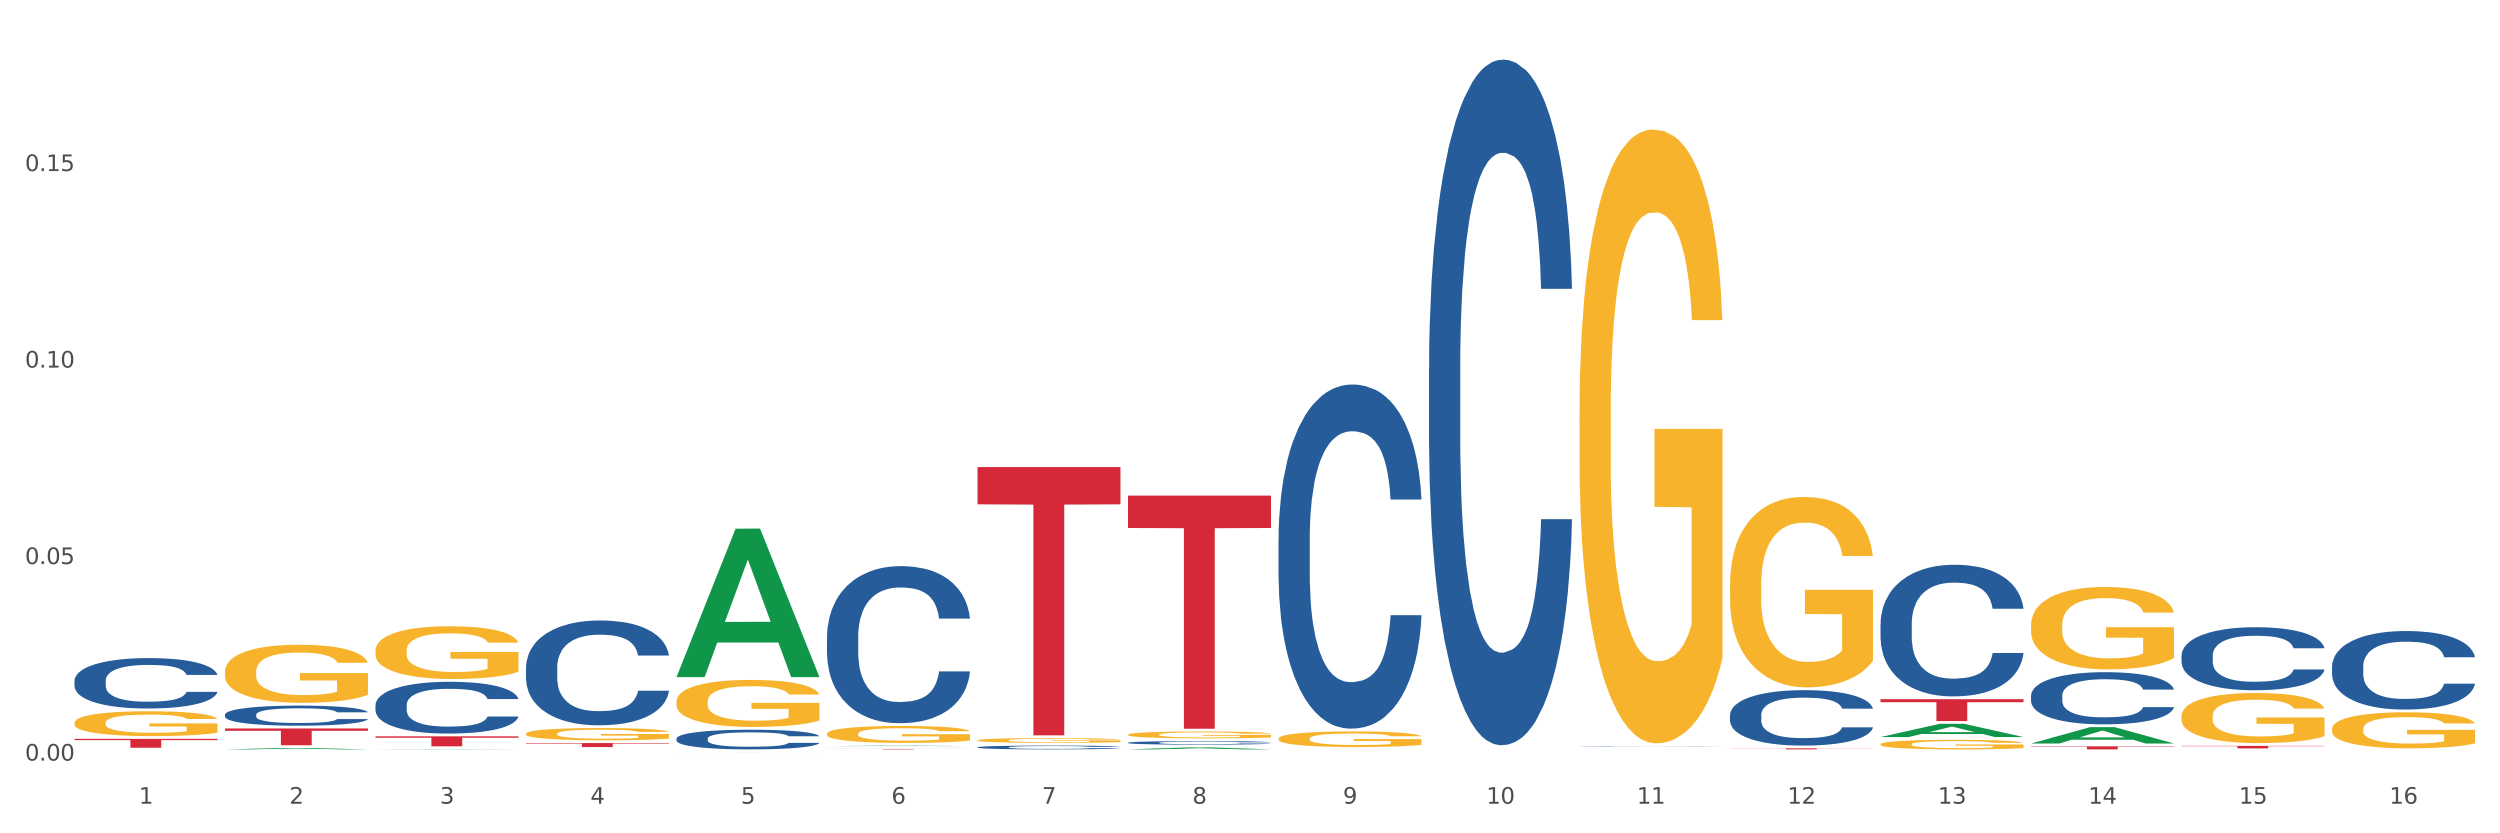 <?xml version="1.0" encoding="utf-8" standalone="no"?>
<!DOCTYPE svg PUBLIC "-//W3C//DTD SVG 1.1//EN"
  "http://www.w3.org/Graphics/SVG/1.1/DTD/svg11.dtd">
<svg xmlns:xlink="http://www.w3.org/1999/xlink" width="1080pt" height="360pt" viewBox="0 0 1080 360" xmlns="http://www.w3.org/2000/svg" version="1.1">
 <rect x="0" y="0" width="1080" height="360" fill="#333333" stroke="none"/>
 <defs>
  <style type="text/css">*{stroke-linejoin: round; stroke-linecap: butt}</style>
 </defs>
 <g id="figure_1">
  <g id="patch_1">
   <path d="M 0 360 
L 1080 360 
L 1080 0 
L 0 0 
z
" style="fill: #ffffff; stroke: #ffffff; stroke-linejoin: miter"/>
  </g>
  <g id="axes_1">
   <g id="matplotlib.axis_1">
    <g id="xtick_1">
     <g id="text_1">
      <!-- 1 -->
      <g style="fill: #4d4d4d" transform="translate(60.004 347.204) scale(0.096 -0.096)">
       <defs>
        <path id="DejaVuSans-31" d="M 794 531 
L 1825 531 
L 1825 4091 
L 703 3866 
L 703 4441 
L 1819 4666 
L 2450 4666 
L 2450 531 
L 3481 531 
L 3481 0 
L 794 0 
L 794 531 
z
" transform="scale(0.016)"/>
       </defs>
       <use xlink:href="#DejaVuSans-31"/>
      </g>
     </g>
    </g>
    <g id="xtick_2">
     <g id="text_2">
      <!-- 2 -->
      <g style="fill: #4d4d4d" transform="translate(125.021 347.204) scale(0.096 -0.096)">
       <defs>
        <path id="DejaVuSans-32" d="M 1228 531 
L 3431 531 
L 3431 0 
L 469 0 
L 469 531 
Q 828 903 1448 1529 
Q 2069 2156 2228 2338 
Q 2531 2678 2651 2914 
Q 2772 3150 2772 3378 
Q 2772 3750 2511 3984 
Q 2250 4219 1831 4219 
Q 1534 4219 1204 4116 
Q 875 4013 500 3803 
L 500 4441 
Q 881 4594 1212 4672 
Q 1544 4750 1819 4750 
Q 2544 4750 2975 4387 
Q 3406 4025 3406 3419 
Q 3406 3131 3298 2873 
Q 3191 2616 2906 2266 
Q 2828 2175 2409 1742 
Q 1991 1309 1228 531 
z
" transform="scale(0.016)"/>
       </defs>
       <use xlink:href="#DejaVuSans-32"/>
      </g>
     </g>
    </g>
    <g id="xtick_3">
     <g id="text_3">
      <!-- 3 -->
      <g style="fill: #4d4d4d" transform="translate(190.039 347.204) scale(0.096 -0.096)">
       <defs>
        <path id="DejaVuSans-33" d="M 2597 2516 
Q 3050 2419 3304 2112 
Q 3559 1806 3559 1356 
Q 3559 666 3084 287 
Q 2609 -91 1734 -91 
Q 1441 -91 1130 -33 
Q 819 25 488 141 
L 488 750 
Q 750 597 1062 519 
Q 1375 441 1716 441 
Q 2309 441 2620 675 
Q 2931 909 2931 1356 
Q 2931 1769 2642 2001 
Q 2353 2234 1838 2234 
L 1294 2234 
L 1294 2753 
L 1863 2753 
Q 2328 2753 2575 2939 
Q 2822 3125 2822 3475 
Q 2822 3834 2567 4026 
Q 2313 4219 1838 4219 
Q 1578 4219 1281 4162 
Q 984 4106 628 3988 
L 628 4550 
Q 988 4650 1302 4700 
Q 1616 4750 1894 4750 
Q 2613 4750 3031 4423 
Q 3450 4097 3450 3541 
Q 3450 3153 3228 2886 
Q 3006 2619 2597 2516 
z
" transform="scale(0.016)"/>
       </defs>
       <use xlink:href="#DejaVuSans-33"/>
      </g>
     </g>
    </g>
    <g id="xtick_4">
     <g id="text_4">
      <!-- 4 -->
      <g style="fill: #4d4d4d" transform="translate(255.056 347.204) scale(0.096 -0.096)">
       <defs>
        <path id="DejaVuSans-34" d="M 2419 4116 
L 825 1625 
L 2419 1625 
L 2419 4116 
z
M 2253 4666 
L 3047 4666 
L 3047 1625 
L 3713 1625 
L 3713 1100 
L 3047 1100 
L 3047 0 
L 2419 0 
L 2419 1100 
L 313 1100 
L 313 1709 
L 2253 4666 
z
" transform="scale(0.016)"/>
       </defs>
       <use xlink:href="#DejaVuSans-34"/>
      </g>
     </g>
    </g>
    <g id="xtick_5">
     <g id="text_5">
      <!-- 5 -->
      <g style="fill: #4d4d4d" transform="translate(320.073 347.204) scale(0.096 -0.096)">
       <defs>
        <path id="DejaVuSans-35" d="M 691 4666 
L 3169 4666 
L 3169 4134 
L 1269 4134 
L 1269 2991 
Q 1406 3038 1543 3061 
Q 1681 3084 1819 3084 
Q 2600 3084 3056 2656 
Q 3513 2228 3513 1497 
Q 3513 744 3044 326 
Q 2575 -91 1722 -91 
Q 1428 -91 1123 -41 
Q 819 9 494 109 
L 494 744 
Q 775 591 1075 516 
Q 1375 441 1709 441 
Q 2250 441 2565 725 
Q 2881 1009 2881 1497 
Q 2881 1984 2565 2268 
Q 2250 2553 1709 2553 
Q 1456 2553 1204 2497 
Q 953 2441 691 2322 
L 691 4666 
z
" transform="scale(0.016)"/>
       </defs>
       <use xlink:href="#DejaVuSans-35"/>
      </g>
     </g>
    </g>
    <g id="xtick_6">
     <g id="text_6">
      <!-- 6 -->
      <g style="fill: #4d4d4d" transform="translate(385.09 347.204) scale(0.096 -0.096)">
       <defs>
        <path id="DejaVuSans-36" d="M 2113 2584 
Q 1688 2584 1439 2293 
Q 1191 2003 1191 1497 
Q 1191 994 1439 701 
Q 1688 409 2113 409 
Q 2538 409 2786 701 
Q 3034 994 3034 1497 
Q 3034 2003 2786 2293 
Q 2538 2584 2113 2584 
z
M 3366 4563 
L 3366 3988 
Q 3128 4100 2886 4159 
Q 2644 4219 2406 4219 
Q 1781 4219 1451 3797 
Q 1122 3375 1075 2522 
Q 1259 2794 1537 2939 
Q 1816 3084 2150 3084 
Q 2853 3084 3261 2657 
Q 3669 2231 3669 1497 
Q 3669 778 3244 343 
Q 2819 -91 2113 -91 
Q 1303 -91 875 529 
Q 447 1150 447 2328 
Q 447 3434 972 4092 
Q 1497 4750 2381 4750 
Q 2619 4750 2861 4703 
Q 3103 4656 3366 4563 
z
" transform="scale(0.016)"/>
       </defs>
       <use xlink:href="#DejaVuSans-36"/>
      </g>
     </g>
    </g>
    <g id="xtick_7">
     <g id="text_7">
      <!-- 7 -->
      <g style="fill: #4d4d4d" transform="translate(450.108 347.204) scale(0.096 -0.096)">
       <defs>
        <path id="DejaVuSans-37" d="M 525 4666 
L 3525 4666 
L 3525 4397 
L 1831 0 
L 1172 0 
L 2766 4134 
L 525 4134 
L 525 4666 
z
" transform="scale(0.016)"/>
       </defs>
       <use xlink:href="#DejaVuSans-37"/>
      </g>
     </g>
    </g>
    <g id="xtick_8">
     <g id="text_8">
      <!-- 8 -->
      <g style="fill: #4d4d4d" transform="translate(515.125 347.204) scale(0.096 -0.096)">
       <defs>
        <path id="DejaVuSans-38" d="M 2034 2216 
Q 1584 2216 1326 1975 
Q 1069 1734 1069 1313 
Q 1069 891 1326 650 
Q 1584 409 2034 409 
Q 2484 409 2743 651 
Q 3003 894 3003 1313 
Q 3003 1734 2745 1975 
Q 2488 2216 2034 2216 
z
M 1403 2484 
Q 997 2584 770 2862 
Q 544 3141 544 3541 
Q 544 4100 942 4425 
Q 1341 4750 2034 4750 
Q 2731 4750 3128 4425 
Q 3525 4100 3525 3541 
Q 3525 3141 3298 2862 
Q 3072 2584 2669 2484 
Q 3125 2378 3379 2068 
Q 3634 1759 3634 1313 
Q 3634 634 3220 271 
Q 2806 -91 2034 -91 
Q 1263 -91 848 271 
Q 434 634 434 1313 
Q 434 1759 690 2068 
Q 947 2378 1403 2484 
z
M 1172 3481 
Q 1172 3119 1398 2916 
Q 1625 2713 2034 2713 
Q 2441 2713 2670 2916 
Q 2900 3119 2900 3481 
Q 2900 3844 2670 4047 
Q 2441 4250 2034 4250 
Q 1625 4250 1398 4047 
Q 1172 3844 1172 3481 
z
" transform="scale(0.016)"/>
       </defs>
       <use xlink:href="#DejaVuSans-38"/>
      </g>
     </g>
    </g>
    <g id="xtick_9">
     <g id="text_9">
      <!-- 9 -->
      <g style="fill: #4d4d4d" transform="translate(580.142 347.204) scale(0.096 -0.096)">
       <defs>
        <path id="DejaVuSans-39" d="M 703 97 
L 703 672 
Q 941 559 1184 500 
Q 1428 441 1663 441 
Q 2288 441 2617 861 
Q 2947 1281 2994 2138 
Q 2813 1869 2534 1725 
Q 2256 1581 1919 1581 
Q 1219 1581 811 2004 
Q 403 2428 403 3163 
Q 403 3881 828 4315 
Q 1253 4750 1959 4750 
Q 2769 4750 3195 4129 
Q 3622 3509 3622 2328 
Q 3622 1225 3098 567 
Q 2575 -91 1691 -91 
Q 1453 -91 1209 -44 
Q 966 3 703 97 
z
M 1959 2075 
Q 2384 2075 2632 2365 
Q 2881 2656 2881 3163 
Q 2881 3666 2632 3958 
Q 2384 4250 1959 4250 
Q 1534 4250 1286 3958 
Q 1038 3666 1038 3163 
Q 1038 2656 1286 2365 
Q 1534 2075 1959 2075 
z
" transform="scale(0.016)"/>
       </defs>
       <use xlink:href="#DejaVuSans-39"/>
      </g>
     </g>
    </g>
    <g id="xtick_10">
     <g id="text_10">
      <!-- 10 -->
      <g style="fill: #4d4d4d" transform="translate(642.105 347.204) scale(0.096 -0.096)">
       <defs>
        <path id="DejaVuSans-30" d="M 2034 4250 
Q 1547 4250 1301 3770 
Q 1056 3291 1056 2328 
Q 1056 1369 1301 889 
Q 1547 409 2034 409 
Q 2525 409 2770 889 
Q 3016 1369 3016 2328 
Q 3016 3291 2770 3770 
Q 2525 4250 2034 4250 
z
M 2034 4750 
Q 2819 4750 3233 4129 
Q 3647 3509 3647 2328 
Q 3647 1150 3233 529 
Q 2819 -91 2034 -91 
Q 1250 -91 836 529 
Q 422 1150 422 2328 
Q 422 3509 836 4129 
Q 1250 4750 2034 4750 
z
" transform="scale(0.016)"/>
       </defs>
       <use xlink:href="#DejaVuSans-31"/>
       <use xlink:href="#DejaVuSans-30" transform="translate(63.623 0)"/>
      </g>
     </g>
    </g>
    <g id="xtick_11">
     <g id="text_11">
      <!-- 11 -->
      <g style="fill: #4d4d4d" transform="translate(707.123 347.204) scale(0.096 -0.096)">
       <use xlink:href="#DejaVuSans-31"/>
       <use xlink:href="#DejaVuSans-31" transform="translate(63.623 0)"/>
      </g>
     </g>
    </g>
    <g id="xtick_12">
     <g id="text_12">
      <!-- 12 -->
      <g style="fill: #4d4d4d" transform="translate(772.14 347.204) scale(0.096 -0.096)">
       <use xlink:href="#DejaVuSans-31"/>
       <use xlink:href="#DejaVuSans-32" transform="translate(63.623 0)"/>
      </g>
     </g>
    </g>
    <g id="xtick_13">
     <g id="text_13">
      <!-- 13 -->
      <g style="fill: #4d4d4d" transform="translate(837.157 347.204) scale(0.096 -0.096)">
       <use xlink:href="#DejaVuSans-31"/>
       <use xlink:href="#DejaVuSans-33" transform="translate(63.623 0)"/>
      </g>
     </g>
    </g>
    <g id="xtick_14">
     <g id="text_14">
      <!-- 14 -->
      <g style="fill: #4d4d4d" transform="translate(902.174 347.204) scale(0.096 -0.096)">
       <use xlink:href="#DejaVuSans-31"/>
       <use xlink:href="#DejaVuSans-34" transform="translate(63.623 0)"/>
      </g>
     </g>
    </g>
    <g id="xtick_15">
     <g id="text_15">
      <!-- 15 -->
      <g style="fill: #4d4d4d" transform="translate(967.192 347.204) scale(0.096 -0.096)">
       <use xlink:href="#DejaVuSans-31"/>
       <use xlink:href="#DejaVuSans-35" transform="translate(63.623 0)"/>
      </g>
     </g>
    </g>
    <g id="xtick_16">
     <g id="text_16">
      <!-- 16 -->
      <g style="fill: #4d4d4d" transform="translate(1032.209 347.204) scale(0.096 -0.096)">
       <use xlink:href="#DejaVuSans-31"/>
       <use xlink:href="#DejaVuSans-36" transform="translate(63.623 0)"/>
      </g>
     </g>
    </g>
    <g id="xtick_17"/>
    <g id="xtick_18"/>
    <g id="xtick_19"/>
    <g id="xtick_20"/>
    <g id="xtick_21"/>
    <g id="xtick_22"/>
    <g id="xtick_23"/>
    <g id="xtick_24"/>
    <g id="xtick_25"/>
    <g id="xtick_26"/>
    <g id="xtick_27"/>
    <g id="xtick_28"/>
    <g id="xtick_29"/>
    <g id="xtick_30"/>
    <g id="xtick_31"/>
   </g>
   <g id="matplotlib.axis_2">
    <g id="ytick_1">
     <g id="text_17">
      <!-- 0.00 -->
      <g style="fill: #4d4d4d" transform="translate(10.8 328.575) scale(0.096 -0.096)">
       <defs>
        <path id="DejaVuSans-2e" d="M 684 794 
L 1344 794 
L 1344 0 
L 684 0 
L 684 794 
z
" transform="scale(0.016)"/>
       </defs>
       <use xlink:href="#DejaVuSans-30"/>
       <use xlink:href="#DejaVuSans-2e" transform="translate(63.623 0)"/>
       <use xlink:href="#DejaVuSans-30" transform="translate(95.41 0)"/>
       <use xlink:href="#DejaVuSans-30" transform="translate(159.033 0)"/>
      </g>
     </g>
    </g>
    <g id="ytick_2">
     <g id="text_18">
      <!-- 0.05 -->
      <g style="fill: #4d4d4d" transform="translate(10.8 243.685) scale(0.096 -0.096)">
       <use xlink:href="#DejaVuSans-30"/>
       <use xlink:href="#DejaVuSans-2e" transform="translate(63.623 0)"/>
       <use xlink:href="#DejaVuSans-30" transform="translate(95.41 0)"/>
       <use xlink:href="#DejaVuSans-35" transform="translate(159.033 0)"/>
      </g>
     </g>
    </g>
    <g id="ytick_3">
     <g id="text_19">
      <!-- 0.10 -->
      <g style="fill: #4d4d4d" transform="translate(10.8 158.796) scale(0.096 -0.096)">
       <use xlink:href="#DejaVuSans-30"/>
       <use xlink:href="#DejaVuSans-2e" transform="translate(63.623 0)"/>
       <use xlink:href="#DejaVuSans-31" transform="translate(95.41 0)"/>
       <use xlink:href="#DejaVuSans-30" transform="translate(159.033 0)"/>
      </g>
     </g>
    </g>
    <g id="ytick_4">
     <g id="text_20">
      <!-- 0.15 -->
      <g style="fill: #4d4d4d" transform="translate(10.8 73.906) scale(0.096 -0.096)">
       <use xlink:href="#DejaVuSans-30"/>
       <use xlink:href="#DejaVuSans-2e" transform="translate(63.623 0)"/>
       <use xlink:href="#DejaVuSans-31" transform="translate(95.41 0)"/>
       <use xlink:href="#DejaVuSans-35" transform="translate(159.033 0)"/>
      </g>
     </g>
    </g>
    <g id="ytick_5"/>
    <g id="ytick_6"/>
    <g id="ytick_7"/>
    <g id="ytick_8"/>
   </g>
   <g id="PolyCollection_1">
    <path d="M 97.192 323.73 
L 97.256 323.729 
L 122.727 323.145 
L 133.297 323.145 
L 158.959 323.731 
L 146.733 323.731 
L 141.193 323.594 
L 114.894 323.594 
L 114.703 323.597 
L 109.354 323.731 
L 97.192 323.731 
L 97.192 323.73 
L 118.206 323.513 
L 137.882 323.512 
L 128.139 323.27 
L 128.012 323.268 
L 127.884 323.27 
L 118.142 323.512 
L 118.206 323.513 
L 97.192 323.73 
z
" clip-path="url(#p9f35dea99d)" style="fill: #109648"/>
    <path d="M 162.209 323.731 
L 162.273 323.731 
L 187.744 323.621 
L 198.314 323.621 
L 223.976 323.731 
L 211.75 323.731 
L 206.21 323.705 
L 179.912 323.705 
L 179.721 323.706 
L 174.372 323.731 
L 162.209 323.731 
L 162.209 323.731 
L 183.223 323.69 
L 202.899 323.69 
L 193.156 323.644 
L 193.029 323.644 
L 192.902 323.645 
L 183.159 323.69 
L 183.223 323.69 
L 162.209 323.731 
z
" clip-path="url(#p9f35dea99d)" style="fill: #109648"/>
    <path d="M 292.244 292.413 
L 292.308 292.353 
L 317.778 228.396 
L 328.349 228.336 
L 354.01 292.534 
L 341.784 292.534 
L 336.245 277.584 
L 309.946 277.584 
L 309.755 277.825 
L 304.406 292.534 
L 292.244 292.534 
L 292.244 292.413 
L 313.257 268.663 
L 332.933 268.602 
L 323.191 242.019 
L 323.063 241.899 
L 322.936 242.079 
L 313.194 268.602 
L 313.257 268.663 
L 292.244 292.413 
z
" clip-path="url(#p9f35dea99d)" style="fill: #109648"/>
    <path d="M 487.296 323.729 
L 487.359 323.729 
L 512.83 322.891 
L 523.4 322.89 
L 549.062 323.731 
L 536.836 323.731 
L 531.296 323.535 
L 504.998 323.535 
L 504.807 323.538 
L 499.458 323.731 
L 487.296 323.731 
L 487.296 323.729 
L 508.309 323.418 
L 527.985 323.418 
L 518.243 323.069 
L 518.115 323.068 
L 517.988 323.07 
L 508.245 323.418 
L 508.309 323.418 
L 487.296 323.729 
z
" clip-path="url(#p9f35dea99d)" style="fill: #109648"/>
    <path d="M 357.261 322.335 
L 357.325 322.335 
L 382.796 322.126 
L 393.366 322.126 
L 419.028 322.335 
L 406.802 322.335 
L 401.262 322.287 
L 374.963 322.287 
L 374.772 322.287 
L 369.423 322.335 
L 357.261 322.335 
L 357.261 322.335 
L 378.275 322.257 
L 397.951 322.257 
L 388.208 322.17 
L 388.081 322.17 
L 387.953 322.171 
L 378.211 322.257 
L 378.275 322.257 
L 357.261 322.335 
z
" clip-path="url(#p9f35dea99d)" style="fill: #109648"/>
    <path d="M 812.382 318.402 
L 812.446 318.396 
L 837.916 312.691 
L 848.487 312.685 
L 874.148 318.412 
L 861.922 318.412 
L 856.382 317.079 
L 830.084 317.079 
L 829.893 317.1 
L 824.544 318.412 
L 812.382 318.412 
L 812.382 318.402 
L 833.395 316.283 
L 853.071 316.277 
L 843.329 313.906 
L 843.201 313.895 
L 843.074 313.911 
L 833.332 316.277 
L 833.395 316.283 
L 812.382 318.402 
z
" clip-path="url(#p9f35dea99d)" style="fill: #109648"/>
    <path d="M 877.399 321.194 
L 877.463 321.187 
L 902.933 314.122 
L 913.504 314.116 
L 939.166 321.207 
L 926.94 321.207 
L 921.4 319.556 
L 895.101 319.556 
L 894.91 319.582 
L 889.561 321.207 
L 877.399 321.207 
L 877.399 321.194 
L 898.412 318.57 
L 918.089 318.563 
L 908.346 315.627 
L 908.219 315.614 
L 908.091 315.634 
L 898.349 318.563 
L 898.412 318.57 
L 877.399 321.194 
z
" clip-path="url(#p9f35dea99d)" style="fill: #109648"/>
    <path d="M 97.192 290.132 
L 97.265 290.109 
L 97.265 289.284 
L 97.411 288.574 
L 98.14 286.855 
L 99.234 285.434 
L 100.036 284.678 
L 100.838 284.059 
L 101.786 283.441 
L 102.953 282.799 
L 105.068 281.859 
L 106.381 281.378 
L 107.985 280.874 
L 110.902 280.141 
L 113.017 279.728 
L 115.204 279.385 
L 118.778 278.972 
L 121.111 278.789 
L 123.591 278.651 
L 126.58 278.56 
L 128.841 278.537 
L 133.8 278.605 
L 138.03 278.812 
L 140.071 278.972 
L 142.697 279.247 
L 144.082 279.43 
L 146.343 279.797 
L 148.676 280.278 
L 150.281 280.691 
L 152.687 281.47 
L 154.51 282.249 
L 156.188 283.211 
L 157.063 283.876 
L 157.719 284.495 
L 158.302 285.205 
L 158.886 286.328 
L 145.759 286.328 
L 145.249 285.526 
L 144.447 284.77 
L 143.28 284.036 
L 142.259 283.578 
L 140.509 283.005 
L 138.905 282.639 
L 137.227 282.364 
L 135.185 282.134 
L 133.581 282.02 
L 131.321 281.928 
L 126.872 281.951 
L 123.882 282.134 
L 121.84 282.364 
L 120.528 282.57 
L 119.361 282.799 
L 118.048 283.12 
L 116.517 283.601 
L 115.423 284.036 
L 114.329 284.586 
L 113.454 285.136 
L 112.652 285.778 
L 111.996 286.465 
L 111.485 287.176 
L 111.048 288.046 
L 110.683 289.49 
L 110.683 292.63 
L 110.829 293.34 
L 111.194 294.279 
L 111.631 294.99 
L 112.36 295.838 
L 113.017 296.411 
L 114.256 297.235 
L 115.642 297.923 
L 116.736 298.358 
L 117.83 298.725 
L 119.726 299.229 
L 121.84 299.642 
L 123.664 299.894 
L 126.143 300.123 
L 127.82 300.214 
L 129.279 300.26 
L 132.852 300.26 
L 135.404 300.192 
L 138.248 300.031 
L 140.436 299.825 
L 142.259 299.573 
L 144.301 299.16 
L 145.614 298.771 
L 145.614 293.982 
L 129.57 293.959 
L 129.57 290.773 
L 158.959 290.773 
L 158.959 300.123 
L 157.719 300.604 
L 156.333 301.039 
L 154.875 301.429 
L 152.687 301.91 
L 150.062 302.368 
L 147.728 302.689 
L 145.249 302.964 
L 142.332 303.216 
L 138.54 303.445 
L 136.206 303.537 
L 133.289 303.606 
L 129.862 303.629 
L 126.872 303.583 
L 123.955 303.468 
L 120.892 303.262 
L 117.903 302.964 
L 115.642 302.666 
L 113.381 302.3 
L 110.975 301.818 
L 109.079 301.36 
L 107.62 300.948 
L 106.016 300.421 
L 104.266 299.733 
L 102.953 299.114 
L 101.786 298.473 
L 100.547 297.648 
L 99.672 296.938 
L 98.797 296.044 
L 98.286 295.379 
L 97.703 294.348 
L 97.265 292.904 
L 97.192 290.132 
z
" clip-path="url(#p9f35dea99d)" style="fill: #f7b32b"/>
    <path d="M 162.209 281.08 
L 162.282 281.06 
L 162.282 280.31 
L 162.428 279.665 
L 163.157 278.104 
L 164.251 276.814 
L 165.054 276.127 
L 165.856 275.565 
L 166.804 275.003 
L 167.97 274.42 
L 170.085 273.567 
L 171.398 273.13 
L 173.002 272.672 
L 175.919 272.006 
L 178.034 271.632 
L 180.222 271.319 
L 183.795 270.945 
L 186.128 270.778 
L 188.608 270.653 
L 191.598 270.57 
L 193.858 270.549 
L 198.817 270.612 
L 203.047 270.799 
L 205.089 270.945 
L 207.714 271.195 
L 209.099 271.361 
L 211.36 271.694 
L 213.694 272.131 
L 215.298 272.506 
L 217.704 273.213 
L 219.528 273.921 
L 221.205 274.795 
L 222.08 275.399 
L 222.736 275.961 
L 223.32 276.606 
L 223.903 277.626 
L 210.777 277.626 
L 210.266 276.897 
L 209.464 276.21 
L 208.297 275.544 
L 207.276 275.128 
L 205.526 274.608 
L 203.922 274.275 
L 202.245 274.025 
L 200.203 273.817 
L 198.598 273.713 
L 196.338 273.63 
L 191.889 273.65 
L 188.9 273.817 
L 186.858 274.025 
L 185.545 274.212 
L 184.378 274.42 
L 183.066 274.712 
L 181.534 275.149 
L 180.44 275.544 
L 179.347 276.044 
L 178.471 276.543 
L 177.669 277.126 
L 177.013 277.75 
L 176.503 278.396 
L 176.065 279.186 
L 175.7 280.498 
L 175.7 283.349 
L 175.846 283.994 
L 176.211 284.847 
L 176.648 285.493 
L 177.378 286.263 
L 178.034 286.783 
L 179.274 287.532 
L 180.659 288.156 
L 181.753 288.552 
L 182.847 288.885 
L 184.743 289.343 
L 186.858 289.717 
L 188.681 289.946 
L 191.16 290.154 
L 192.837 290.238 
L 194.296 290.279 
L 197.869 290.279 
L 200.422 290.217 
L 203.266 290.071 
L 205.453 289.884 
L 207.276 289.655 
L 209.318 289.28 
L 210.631 288.926 
L 210.631 284.577 
L 194.588 284.556 
L 194.588 281.663 
L 223.976 281.663 
L 223.976 290.154 
L 222.736 290.591 
L 221.351 290.987 
L 219.892 291.341 
L 217.704 291.778 
L 215.079 292.194 
L 212.746 292.485 
L 210.266 292.735 
L 207.349 292.964 
L 203.557 293.172 
L 201.224 293.255 
L 198.307 293.318 
L 194.879 293.339 
L 191.889 293.297 
L 188.972 293.193 
L 185.91 293.006 
L 182.92 292.735 
L 180.659 292.465 
L 178.399 292.132 
L 175.992 291.695 
L 174.096 291.278 
L 172.638 290.904 
L 171.033 290.425 
L 169.283 289.801 
L 167.97 289.239 
L 166.804 288.656 
L 165.564 287.907 
L 164.689 287.262 
L 163.814 286.45 
L 163.303 285.846 
L 162.72 284.91 
L 162.282 283.599 
L 162.209 281.08 
z
" clip-path="url(#p9f35dea99d)" style="fill: #f7b32b"/>
    <path d="M 227.227 316.964 
L 227.3 316.959 
L 227.3 316.786 
L 227.445 316.637 
L 228.175 316.276 
L 229.269 315.977 
L 230.071 315.818 
L 230.873 315.688 
L 231.821 315.558 
L 232.988 315.424 
L 235.102 315.226 
L 236.415 315.125 
L 238.019 315.019 
L 240.936 314.865 
L 243.051 314.779 
L 245.239 314.706 
L 248.812 314.62 
L 251.146 314.581 
L 253.625 314.552 
L 256.615 314.533 
L 258.876 314.528 
L 263.834 314.543 
L 268.064 314.586 
L 270.106 314.62 
L 272.731 314.677 
L 274.117 314.716 
L 276.377 314.793 
L 278.711 314.894 
L 280.315 314.981 
L 282.722 315.144 
L 284.545 315.308 
L 286.222 315.51 
L 287.097 315.65 
L 287.753 315.78 
L 288.337 315.929 
L 288.92 316.165 
L 275.794 316.165 
L 275.283 315.996 
L 274.481 315.837 
L 273.315 315.683 
L 272.294 315.587 
L 270.543 315.467 
L 268.939 315.39 
L 267.262 315.332 
L 265.22 315.284 
L 263.616 315.26 
L 261.355 315.241 
L 256.907 315.245 
L 253.917 315.284 
L 251.875 315.332 
L 250.562 315.375 
L 249.396 315.424 
L 248.083 315.491 
L 246.552 315.592 
L 245.458 315.683 
L 244.364 315.799 
L 243.489 315.914 
L 242.687 316.049 
L 242.03 316.194 
L 241.52 316.343 
L 241.082 316.526 
L 240.718 316.829 
L 240.718 317.488 
L 240.863 317.638 
L 241.228 317.835 
L 241.666 317.984 
L 242.395 318.162 
L 243.051 318.283 
L 244.291 318.456 
L 245.676 318.6 
L 246.77 318.692 
L 247.864 318.769 
L 249.76 318.875 
L 251.875 318.961 
L 253.698 319.014 
L 256.177 319.063 
L 257.855 319.082 
L 259.313 319.091 
L 262.886 319.091 
L 265.439 319.077 
L 268.283 319.043 
L 270.47 319 
L 272.294 318.947 
L 274.335 318.86 
L 275.648 318.779 
L 275.648 317.772 
L 259.605 317.768 
L 259.605 317.099 
L 288.993 317.099 
L 288.993 319.063 
L 287.753 319.164 
L 286.368 319.255 
L 284.909 319.337 
L 282.722 319.438 
L 280.096 319.534 
L 277.763 319.602 
L 275.283 319.659 
L 272.366 319.712 
L 268.574 319.76 
L 266.241 319.78 
L 263.324 319.794 
L 259.897 319.799 
L 256.907 319.789 
L 253.99 319.765 
L 250.927 319.722 
L 247.937 319.659 
L 245.676 319.597 
L 243.416 319.52 
L 241.009 319.419 
L 239.113 319.322 
L 237.655 319.236 
L 236.05 319.125 
L 234.3 318.981 
L 232.988 318.851 
L 231.821 318.716 
L 230.581 318.543 
L 229.706 318.393 
L 228.831 318.206 
L 228.321 318.066 
L 227.737 317.85 
L 227.3 317.546 
L 227.227 316.964 
z
" clip-path="url(#p9f35dea99d)" style="fill: #f7b32b"/>
    <path d="M 487.296 214.094 
L 549.062 214.094 
L 549.062 228.092 
L 524.765 228.186 
L 524.765 314.824 
L 511.446 314.824 
L 511.446 228.186 
L 487.296 228.092 
L 487.296 214.188 
L 487.296 214.094 
z
" clip-path="url(#p9f35dea99d)" style="fill: #d62839"/>
    <path d="M 292.244 303.118 
L 292.317 303.099 
L 292.317 302.431 
L 292.463 301.856 
L 293.192 300.465 
L 294.286 299.314 
L 295.088 298.702 
L 295.89 298.201 
L 296.838 297.7 
L 298.005 297.181 
L 300.12 296.42 
L 301.432 296.031 
L 303.037 295.623 
L 305.954 295.029 
L 308.068 294.695 
L 310.256 294.417 
L 313.829 294.083 
L 316.163 293.934 
L 318.642 293.823 
L 321.632 293.749 
L 323.893 293.73 
L 328.852 293.786 
L 333.081 293.953 
L 335.123 294.083 
L 337.748 294.305 
L 339.134 294.454 
L 341.395 294.751 
L 343.728 295.14 
L 345.332 295.474 
L 347.739 296.105 
L 349.562 296.736 
L 351.239 297.515 
L 352.114 298.053 
L 352.771 298.554 
L 353.354 299.129 
L 353.937 300.038 
L 340.811 300.038 
L 340.301 299.389 
L 339.499 298.776 
L 338.332 298.183 
L 337.311 297.812 
L 335.561 297.348 
L 333.956 297.051 
L 332.279 296.828 
L 330.237 296.643 
L 328.633 296.55 
L 326.372 296.476 
L 321.924 296.494 
L 318.934 296.643 
L 316.892 296.828 
L 315.58 296.995 
L 314.413 297.181 
L 313.1 297.441 
L 311.569 297.83 
L 310.475 298.183 
L 309.381 298.628 
L 308.506 299.073 
L 307.704 299.593 
L 307.047 300.149 
L 306.537 300.724 
L 306.099 301.429 
L 305.735 302.598 
L 305.735 305.14 
L 305.881 305.715 
L 306.245 306.476 
L 306.683 307.051 
L 307.412 307.737 
L 308.068 308.201 
L 309.308 308.869 
L 310.694 309.426 
L 311.788 309.778 
L 312.881 310.075 
L 314.777 310.483 
L 316.892 310.817 
L 318.715 311.021 
L 321.195 311.207 
L 322.872 311.281 
L 324.33 311.318 
L 327.904 311.318 
L 330.456 311.262 
L 333.3 311.132 
L 335.488 310.965 
L 337.311 310.761 
L 339.353 310.427 
L 340.665 310.112 
L 340.665 306.235 
L 324.622 306.216 
L 324.622 303.637 
L 354.01 303.637 
L 354.01 311.207 
L 352.771 311.596 
L 351.385 311.949 
L 349.927 312.264 
L 347.739 312.654 
L 345.114 313.025 
L 342.78 313.284 
L 340.301 313.507 
L 337.384 313.711 
L 333.592 313.897 
L 331.258 313.971 
L 328.341 314.027 
L 324.914 314.045 
L 321.924 314.008 
L 319.007 313.915 
L 315.944 313.748 
L 312.954 313.507 
L 310.694 313.266 
L 308.433 312.969 
L 306.027 312.579 
L 304.131 312.208 
L 302.672 311.874 
L 301.068 311.448 
L 299.318 310.891 
L 298.005 310.39 
L 296.838 309.871 
L 295.598 309.203 
L 294.723 308.628 
L 293.848 307.904 
L 293.338 307.366 
L 292.754 306.531 
L 292.317 305.363 
L 292.244 303.118 
z
" clip-path="url(#p9f35dea99d)" style="fill: #f7b32b"/>
    <path d="M 32.175 312.226 
L 32.248 312.216 
L 32.248 311.863 
L 32.394 311.56 
L 33.123 310.825 
L 34.217 310.218 
L 35.019 309.894 
L 35.821 309.63 
L 36.769 309.365 
L 37.936 309.091 
L 40.051 308.69 
L 41.363 308.484 
L 42.968 308.268 
L 45.885 307.955 
L 47.999 307.779 
L 50.187 307.632 
L 53.76 307.455 
L 56.094 307.377 
L 58.573 307.318 
L 61.563 307.279 
L 63.824 307.269 
L 68.783 307.299 
L 73.012 307.387 
L 75.054 307.455 
L 77.679 307.573 
L 79.065 307.651 
L 81.326 307.808 
L 83.659 308.014 
L 85.263 308.19 
L 87.67 308.523 
L 89.493 308.856 
L 91.17 309.267 
L 92.045 309.552 
L 92.702 309.816 
L 93.285 310.12 
L 93.868 310.6 
L 80.742 310.6 
L 80.232 310.257 
L 79.43 309.934 
L 78.263 309.62 
L 77.242 309.424 
L 75.492 309.179 
L 73.887 309.023 
L 72.21 308.905 
L 70.168 308.807 
L 68.564 308.758 
L 66.303 308.719 
L 61.855 308.729 
L 58.865 308.807 
L 56.823 308.905 
L 55.511 308.993 
L 54.344 309.091 
L 53.031 309.228 
L 51.5 309.434 
L 50.406 309.62 
L 49.312 309.855 
L 48.437 310.09 
L 47.635 310.365 
L 46.979 310.658 
L 46.468 310.962 
L 46.031 311.334 
L 45.666 311.951 
L 45.666 313.293 
L 45.812 313.597 
L 46.176 313.998 
L 46.614 314.302 
L 47.343 314.665 
L 47.999 314.909 
L 49.239 315.262 
L 50.625 315.556 
L 51.719 315.742 
L 52.812 315.899 
L 54.708 316.114 
L 56.823 316.291 
L 58.646 316.398 
L 61.126 316.496 
L 62.803 316.535 
L 64.261 316.555 
L 67.835 316.555 
L 70.387 316.526 
L 73.231 316.457 
L 75.419 316.369 
L 77.242 316.261 
L 79.284 316.085 
L 80.596 315.918 
L 80.596 313.871 
L 64.553 313.861 
L 64.553 312.5 
L 93.941 312.5 
L 93.941 316.496 
L 92.702 316.702 
L 91.316 316.888 
L 89.858 317.055 
L 87.67 317.26 
L 85.045 317.456 
L 82.711 317.593 
L 80.232 317.711 
L 77.315 317.819 
L 73.523 317.916 
L 71.189 317.956 
L 68.272 317.985 
L 64.845 317.995 
L 61.855 317.975 
L 58.938 317.926 
L 55.875 317.838 
L 52.885 317.711 
L 50.625 317.583 
L 48.364 317.427 
L 45.958 317.221 
L 44.062 317.025 
L 42.603 316.849 
L 40.999 316.624 
L 39.249 316.33 
L 37.936 316.065 
L 36.769 315.791 
L 35.529 315.438 
L 34.654 315.135 
L 33.779 314.753 
L 33.269 314.469 
L 32.685 314.028 
L 32.248 313.411 
L 32.175 312.226 
z
" clip-path="url(#p9f35dea99d)" style="fill: #f7b32b"/>
    <path d="M 357.261 323.532 
L 419.028 323.532 
L 419.028 323.56 
L 394.731 323.56 
L 394.731 323.731 
L 381.412 323.731 
L 381.412 323.56 
L 357.261 323.56 
L 357.261 323.532 
L 357.261 323.532 
z
" clip-path="url(#p9f35dea99d)" style="fill: #d62839"/>
    <path d="M 422.278 201.766 
L 484.045 201.766 
L 484.045 217.874 
L 459.748 217.983 
L 459.748 317.677 
L 446.429 317.677 
L 446.429 217.983 
L 422.278 217.874 
L 422.278 201.875 
L 422.278 201.766 
z
" clip-path="url(#p9f35dea99d)" style="fill: #d62839"/>
    <path d="M 97.192 314.697 
L 158.959 314.697 
L 158.959 315.705 
L 134.662 315.712 
L 134.662 321.948 
L 121.343 321.948 
L 121.343 315.712 
L 97.192 315.705 
L 97.192 314.704 
L 97.192 314.697 
z
" clip-path="url(#p9f35dea99d)" style="fill: #d62839"/>
    <path d="M 292.244 324.928 
L 354.01 324.928 
L 354.01 324.931 
L 329.714 324.931 
L 329.714 324.95 
L 316.394 324.95 
L 316.394 324.931 
L 292.244 324.931 
L 292.244 324.928 
L 292.244 324.928 
z
" clip-path="url(#p9f35dea99d)" style="fill: #d62839"/>
    <path d="M 32.175 319.192 
L 93.941 319.192 
L 93.941 319.724 
L 69.645 319.727 
L 69.645 323.022 
L 56.325 323.022 
L 56.325 319.727 
L 32.175 319.724 
L 32.175 319.195 
L 32.175 319.192 
z
" clip-path="url(#p9f35dea99d)" style="fill: #d62839"/>
    <path d="M 162.209 318.098 
L 223.976 318.098 
L 223.976 318.699 
L 199.679 318.703 
L 199.679 322.424 
L 186.36 322.424 
L 186.36 318.703 
L 162.209 318.699 
L 162.209 318.102 
L 162.209 318.098 
z
" clip-path="url(#p9f35dea99d)" style="fill: #d62839"/>
    <path d="M 227.227 320.996 
L 288.993 320.996 
L 288.993 321.238 
L 264.696 321.24 
L 264.696 322.743 
L 251.377 322.743 
L 251.377 321.24 
L 227.227 321.238 
L 227.227 320.997 
L 227.227 320.996 
z
" clip-path="url(#p9f35dea99d)" style="fill: #d62839"/>
    <path d="M 682.347 322.396 
L 682.42 322.396 
L 682.42 322.392 
L 682.639 322.387 
L 683.443 322.377 
L 684.465 322.37 
L 686.217 322.361 
L 687.166 322.357 
L 688.407 322.353 
L 690.963 322.347 
L 693.883 322.341 
L 695.927 322.338 
L 697.46 322.336 
L 700.892 322.332 
L 702.863 322.331 
L 704.907 322.33 
L 706.66 322.329 
L 709.58 322.328 
L 711.916 322.327 
L 714.618 322.327 
L 716.881 322.327 
L 719.875 322.328 
L 724.255 322.33 
L 725.934 322.331 
L 728.198 322.332 
L 730.534 322.334 
L 732.432 322.337 
L 734.623 322.34 
L 736.886 322.344 
L 739.076 322.35 
L 740.609 322.354 
L 741.85 322.36 
L 742.946 322.366 
L 743.749 322.373 
L 744.114 322.379 
L 730.753 322.379 
L 730.388 322.373 
L 729.658 322.368 
L 728.928 322.364 
L 728.125 322.361 
L 726.883 322.357 
L 725.788 322.355 
L 723.963 322.353 
L 722.284 322.351 
L 720.897 322.35 
L 719.217 322.349 
L 715.64 322.348 
L 713.085 322.348 
L 711.478 322.348 
L 709.507 322.349 
L 707.828 322.35 
L 705.857 322.352 
L 704.323 322.354 
L 702.79 322.356 
L 701.914 322.358 
L 700.6 322.361 
L 699.724 322.363 
L 698.556 322.368 
L 697.899 322.371 
L 696.73 322.379 
L 696.219 322.385 
L 696 322.389 
L 695.854 322.393 
L 695.854 322.415 
L 696.292 322.425 
L 696.657 322.429 
L 697.241 322.434 
L 698.337 322.44 
L 699.943 322.446 
L 701.622 322.451 
L 703.009 322.453 
L 704.323 322.455 
L 705.638 322.457 
L 707.244 322.458 
L 708.558 322.459 
L 710.529 322.46 
L 712.866 322.46 
L 714.691 322.46 
L 718.414 322.46 
L 720.094 322.459 
L 721.7 322.458 
L 723.452 322.457 
L 724.839 322.455 
L 725.642 322.454 
L 726.956 322.451 
L 727.979 322.448 
L 728.855 322.445 
L 729.439 322.442 
L 730.096 322.438 
L 730.607 322.433 
L 730.753 322.43 
L 744.114 322.43 
L 743.822 322.436 
L 743.311 322.44 
L 742.289 322.447 
L 741.485 322.451 
L 740.244 322.456 
L 738.93 322.459 
L 737.105 322.464 
L 735.426 322.467 
L 733.673 322.47 
L 731.775 322.472 
L 728.344 322.476 
L 727.102 322.477 
L 724.474 322.479 
L 722.43 322.48 
L 719.436 322.481 
L 716.37 322.481 
L 713.158 322.481 
L 710.31 322.481 
L 707.171 322.48 
L 705.2 322.479 
L 703.009 322.478 
L 700.454 322.476 
L 698.045 322.474 
L 695.781 322.471 
L 693.664 322.468 
L 691.693 322.464 
L 689.137 322.458 
L 687.239 322.452 
L 685.852 322.447 
L 684.903 322.442 
L 683.954 322.436 
L 683.443 322.432 
L 682.639 322.422 
L 682.347 322.413 
L 682.347 322.396 
z
" clip-path="url(#p9f35dea99d)" style="fill: #255c99"/>
    <path d="M 747.365 308.905 
L 747.438 308.883 
L 747.438 308.271 
L 747.657 307.44 
L 748.46 305.909 
L 749.482 304.75 
L 751.234 303.394 
L 752.183 302.826 
L 753.424 302.192 
L 755.98 301.164 
L 758.9 300.289 
L 760.944 299.808 
L 762.478 299.502 
L 765.909 298.955 
L 767.88 298.715 
L 769.925 298.518 
L 771.677 298.387 
L 774.597 298.234 
L 776.934 298.168 
L 779.635 298.146 
L 781.898 298.168 
L 784.892 298.256 
L 789.272 298.518 
L 790.952 298.671 
L 793.215 298.934 
L 795.551 299.283 
L 797.449 299.633 
L 799.64 300.136 
L 801.903 300.792 
L 804.093 301.623 
L 805.627 302.389 
L 806.868 303.198 
L 807.963 304.182 
L 808.766 305.253 
L 809.131 306.15 
L 795.77 306.15 
L 795.405 305.341 
L 794.675 304.466 
L 793.945 303.876 
L 793.142 303.394 
L 791.901 302.848 
L 790.806 302.498 
L 788.98 302.082 
L 787.301 301.82 
L 785.914 301.667 
L 784.235 301.536 
L 780.657 301.405 
L 778.102 301.405 
L 776.496 301.448 
L 774.524 301.558 
L 772.845 301.711 
L 770.874 301.973 
L 769.341 302.257 
L 767.807 302.629 
L 766.931 302.892 
L 765.617 303.373 
L 764.741 303.766 
L 763.573 304.444 
L 762.916 304.925 
L 761.748 306.172 
L 761.237 307.09 
L 761.018 307.724 
L 760.871 308.424 
L 760.871 311.835 
L 761.31 313.366 
L 761.675 314.022 
L 762.259 314.766 
L 763.354 315.728 
L 764.96 316.668 
L 766.639 317.346 
L 768.026 317.761 
L 769.341 318.068 
L 770.655 318.308 
L 772.261 318.527 
L 773.575 318.658 
L 775.546 318.789 
L 777.883 318.855 
L 779.708 318.855 
L 783.432 318.745 
L 785.111 318.636 
L 786.717 318.483 
L 788.469 318.242 
L 789.856 317.98 
L 790.66 317.783 
L 791.974 317.368 
L 792.996 316.93 
L 793.872 316.427 
L 794.456 315.99 
L 795.113 315.334 
L 795.624 314.591 
L 795.77 314.197 
L 809.131 314.197 
L 808.839 314.984 
L 808.328 315.75 
L 807.306 316.777 
L 806.503 317.368 
L 805.262 318.089 
L 803.947 318.702 
L 802.122 319.38 
L 800.443 319.883 
L 798.691 320.32 
L 796.792 320.713 
L 793.361 321.26 
L 792.12 321.413 
L 789.491 321.676 
L 787.447 321.829 
L 784.454 321.982 
L 781.387 322.069 
L 778.175 322.091 
L 775.327 322.047 
L 772.188 321.916 
L 770.217 321.785 
L 768.026 321.588 
L 765.471 321.282 
L 763.062 320.91 
L 760.798 320.473 
L 758.681 319.97 
L 756.71 319.401 
L 754.155 318.461 
L 752.256 317.543 
L 750.869 316.69 
L 749.92 315.968 
L 748.971 315.05 
L 748.46 314.416 
L 747.657 312.885 
L 747.365 311.464 
L 747.365 308.905 
z
" clip-path="url(#p9f35dea99d)" style="fill: #255c99"/>
    <path d="M 357.261 275.056 
L 357.334 274.994 
L 357.334 273.259 
L 357.553 270.904 
L 358.356 266.567 
L 359.378 263.282 
L 361.131 259.44 
L 362.08 257.829 
L 363.321 256.032 
L 365.876 253.12 
L 368.797 250.641 
L 370.841 249.278 
L 372.374 248.41 
L 375.806 246.861 
L 377.777 246.179 
L 379.821 245.621 
L 381.574 245.25 
L 384.494 244.816 
L 386.83 244.63 
L 389.532 244.568 
L 391.795 244.63 
L 394.788 244.878 
L 399.169 245.621 
L 400.848 246.055 
L 403.111 246.799 
L 405.448 247.79 
L 407.346 248.782 
L 409.536 250.207 
L 411.8 252.066 
L 413.99 254.421 
L 415.523 256.59 
L 416.764 258.883 
L 417.859 261.671 
L 418.663 264.707 
L 419.028 267.248 
L 405.667 267.248 
L 405.302 264.955 
L 404.572 262.477 
L 403.842 260.804 
L 403.038 259.44 
L 401.797 257.891 
L 400.702 256.9 
L 398.877 255.722 
L 397.198 254.979 
L 395.81 254.545 
L 394.131 254.173 
L 390.554 253.801 
L 387.998 253.801 
L 386.392 253.925 
L 384.421 254.235 
L 382.742 254.669 
L 380.77 255.412 
L 379.237 256.218 
L 377.704 257.271 
L 376.828 258.015 
L 375.514 259.378 
L 374.638 260.494 
L 373.469 262.415 
L 372.812 263.778 
L 371.644 267.31 
L 371.133 269.913 
L 370.914 271.71 
L 370.768 273.693 
L 370.768 283.36 
L 371.206 287.697 
L 371.571 289.556 
L 372.155 291.663 
L 373.25 294.39 
L 374.857 297.055 
L 376.536 298.976 
L 377.923 300.153 
L 379.237 301.021 
L 380.551 301.702 
L 382.158 302.322 
L 383.472 302.694 
L 385.443 303.065 
L 387.779 303.251 
L 389.605 303.251 
L 393.328 302.942 
L 395.007 302.632 
L 396.614 302.198 
L 398.366 301.516 
L 399.753 300.773 
L 400.556 300.215 
L 401.87 299.038 
L 402.892 297.798 
L 403.769 296.373 
L 404.353 295.134 
L 405.01 293.275 
L 405.521 291.168 
L 405.667 290.052 
L 419.028 290.052 
L 418.736 292.283 
L 418.224 294.452 
L 417.202 297.364 
L 416.399 299.038 
L 415.158 301.082 
L 413.844 302.818 
L 412.019 304.739 
L 410.339 306.164 
L 408.587 307.403 
L 406.689 308.519 
L 403.257 310.068 
L 402.016 310.502 
L 399.388 311.245 
L 397.344 311.679 
L 394.35 312.113 
L 391.284 312.361 
L 388.071 312.423 
L 385.224 312.299 
L 382.085 311.927 
L 380.113 311.555 
L 377.923 310.997 
L 375.368 310.13 
L 372.958 309.076 
L 370.695 307.837 
L 368.578 306.412 
L 366.606 304.801 
L 364.051 302.136 
L 362.153 299.533 
L 360.766 297.117 
L 359.817 295.072 
L 358.867 292.469 
L 358.356 290.672 
L 357.553 286.334 
L 357.261 282.306 
L 357.261 275.056 
z
" clip-path="url(#p9f35dea99d)" style="fill: #255c99"/>
    <path d="M 292.244 319.056 
L 292.317 319.048 
L 292.317 318.831 
L 292.536 318.537 
L 293.339 317.994 
L 294.361 317.583 
L 296.113 317.102 
L 297.063 316.901 
L 298.304 316.676 
L 300.859 316.312 
L 303.78 316.002 
L 305.824 315.831 
L 307.357 315.722 
L 310.788 315.529 
L 312.76 315.443 
L 314.804 315.374 
L 316.556 315.327 
L 319.477 315.273 
L 321.813 315.25 
L 324.514 315.242 
L 326.778 315.25 
L 329.771 315.281 
L 334.152 315.374 
L 335.831 315.428 
L 338.094 315.521 
L 340.431 315.645 
L 342.329 315.769 
L 344.519 315.947 
L 346.782 316.18 
L 348.973 316.474 
L 350.506 316.746 
L 351.747 317.033 
L 352.842 317.382 
L 353.645 317.761 
L 354.01 318.079 
L 340.65 318.079 
L 340.284 317.792 
L 339.554 317.482 
L 338.824 317.273 
L 338.021 317.102 
L 336.78 316.909 
L 335.685 316.785 
L 333.86 316.637 
L 332.18 316.544 
L 330.793 316.49 
L 329.114 316.443 
L 325.536 316.397 
L 322.981 316.397 
L 321.375 316.412 
L 319.404 316.451 
L 317.724 316.505 
L 315.753 316.599 
L 314.22 316.699 
L 312.687 316.831 
L 311.811 316.924 
L 310.496 317.095 
L 309.62 317.234 
L 308.452 317.475 
L 307.795 317.645 
L 306.627 318.087 
L 306.116 318.413 
L 305.897 318.637 
L 305.751 318.886 
L 305.751 320.095 
L 306.189 320.638 
L 306.554 320.87 
L 307.138 321.134 
L 308.233 321.475 
L 309.839 321.808 
L 311.519 322.049 
L 312.906 322.196 
L 314.22 322.305 
L 315.534 322.39 
L 317.14 322.467 
L 318.455 322.514 
L 320.426 322.56 
L 322.762 322.584 
L 324.587 322.584 
L 328.311 322.545 
L 329.99 322.506 
L 331.596 322.452 
L 333.349 322.367 
L 334.736 322.274 
L 335.539 322.204 
L 336.853 322.056 
L 337.875 321.901 
L 338.751 321.723 
L 339.335 321.568 
L 339.992 321.335 
L 340.504 321.072 
L 340.65 320.932 
L 354.01 320.932 
L 353.718 321.211 
L 353.207 321.483 
L 352.185 321.847 
L 351.382 322.056 
L 350.141 322.312 
L 348.827 322.529 
L 347.001 322.77 
L 345.322 322.948 
L 343.57 323.103 
L 341.672 323.243 
L 338.24 323.436 
L 336.999 323.491 
L 334.371 323.584 
L 332.326 323.638 
L 329.333 323.692 
L 326.267 323.723 
L 323.054 323.731 
L 320.207 323.716 
L 317.067 323.669 
L 315.096 323.623 
L 312.906 323.553 
L 310.35 323.444 
L 307.941 323.312 
L 305.678 323.157 
L 303.561 322.979 
L 301.589 322.777 
L 299.034 322.444 
L 297.136 322.118 
L 295.748 321.816 
L 294.799 321.56 
L 293.85 321.235 
L 293.339 321.01 
L 292.536 320.467 
L 292.244 319.963 
L 292.244 319.056 
z
" clip-path="url(#p9f35dea99d)" style="fill: #255c99"/>
    <path d="M 97.192 308.723 
L 97.265 308.715 
L 97.265 308.494 
L 97.484 308.193 
L 98.287 307.638 
L 99.31 307.218 
L 101.062 306.727 
L 102.011 306.521 
L 103.252 306.291 
L 105.807 305.919 
L 108.728 305.602 
L 110.772 305.428 
L 112.305 305.317 
L 115.737 305.119 
L 117.708 305.031 
L 119.752 304.96 
L 121.505 304.913 
L 124.425 304.857 
L 126.761 304.833 
L 129.463 304.825 
L 131.726 304.833 
L 134.719 304.865 
L 139.1 304.96 
L 140.779 305.016 
L 143.042 305.111 
L 145.379 305.237 
L 147.277 305.364 
L 149.467 305.546 
L 151.731 305.784 
L 153.921 306.085 
L 155.454 306.362 
L 156.695 306.656 
L 157.79 307.012 
L 158.594 307.4 
L 158.959 307.725 
L 145.598 307.725 
L 145.233 307.432 
L 144.503 307.115 
L 143.773 306.901 
L 142.969 306.727 
L 141.728 306.529 
L 140.633 306.402 
L 138.808 306.252 
L 137.129 306.156 
L 135.741 306.101 
L 134.062 306.053 
L 130.485 306.006 
L 127.929 306.006 
L 126.323 306.022 
L 124.352 306.061 
L 122.673 306.117 
L 120.701 306.212 
L 119.168 306.315 
L 117.635 306.45 
L 116.759 306.545 
L 115.445 306.719 
L 114.569 306.862 
L 113.4 307.107 
L 112.743 307.281 
L 111.575 307.733 
L 111.064 308.066 
L 110.845 308.296 
L 110.699 308.549 
L 110.699 309.785 
L 111.137 310.34 
L 111.502 310.577 
L 112.086 310.847 
L 113.181 311.195 
L 114.788 311.536 
L 116.467 311.781 
L 117.854 311.932 
L 119.168 312.043 
L 120.482 312.13 
L 122.089 312.209 
L 123.403 312.257 
L 125.374 312.304 
L 127.71 312.328 
L 129.536 312.328 
L 133.259 312.289 
L 134.938 312.249 
L 136.545 312.193 
L 138.297 312.106 
L 139.684 312.011 
L 140.487 311.94 
L 141.801 311.789 
L 142.823 311.631 
L 143.7 311.449 
L 144.284 311.29 
L 144.941 311.053 
L 145.452 310.783 
L 145.598 310.641 
L 158.959 310.641 
L 158.667 310.926 
L 158.156 311.203 
L 157.133 311.575 
L 156.33 311.789 
L 155.089 312.051 
L 153.775 312.273 
L 151.95 312.518 
L 150.27 312.701 
L 148.518 312.859 
L 146.62 313.002 
L 143.188 313.2 
L 141.947 313.255 
L 139.319 313.35 
L 137.275 313.406 
L 134.281 313.461 
L 131.215 313.493 
L 128.002 313.501 
L 125.155 313.485 
L 122.016 313.437 
L 120.044 313.39 
L 117.854 313.318 
L 115.299 313.208 
L 112.889 313.073 
L 110.626 312.914 
L 108.509 312.732 
L 106.538 312.526 
L 103.982 312.186 
L 102.084 311.853 
L 100.697 311.544 
L 99.748 311.282 
L 98.798 310.95 
L 98.287 310.72 
L 97.484 310.165 
L 97.192 309.65 
L 97.192 308.723 
z
" clip-path="url(#p9f35dea99d)" style="fill: #255c99"/>
    <path d="M 32.175 294.081 
L 32.248 294.061 
L 32.248 293.505 
L 32.467 292.749 
L 33.27 291.357 
L 34.292 290.303 
L 36.045 289.07 
L 36.994 288.553 
L 38.235 287.976 
L 40.79 287.042 
L 43.711 286.246 
L 45.755 285.809 
L 47.288 285.53 
L 50.72 285.033 
L 52.691 284.814 
L 54.735 284.635 
L 56.487 284.516 
L 59.408 284.377 
L 61.744 284.317 
L 64.445 284.297 
L 66.709 284.317 
L 69.702 284.397 
L 74.083 284.635 
L 75.762 284.775 
L 78.025 285.013 
L 80.362 285.331 
L 82.26 285.65 
L 84.45 286.107 
L 86.713 286.704 
L 88.904 287.459 
L 90.437 288.155 
L 91.678 288.891 
L 92.773 289.786 
L 93.576 290.76 
L 93.941 291.576 
L 80.581 291.576 
L 80.216 290.84 
L 79.485 290.044 
L 78.755 289.508 
L 77.952 289.07 
L 76.711 288.573 
L 75.616 288.255 
L 73.791 287.877 
L 72.111 287.638 
L 70.724 287.499 
L 69.045 287.38 
L 65.468 287.26 
L 62.912 287.26 
L 61.306 287.3 
L 59.335 287.4 
L 57.655 287.539 
L 55.684 287.777 
L 54.151 288.036 
L 52.618 288.374 
L 51.742 288.613 
L 50.427 289.05 
L 49.551 289.408 
L 48.383 290.025 
L 47.726 290.462 
L 46.558 291.596 
L 46.047 292.431 
L 45.828 293.007 
L 45.682 293.644 
L 45.682 296.746 
L 46.12 298.138 
L 46.485 298.735 
L 47.069 299.411 
L 48.164 300.286 
L 49.77 301.141 
L 51.45 301.757 
L 52.837 302.135 
L 54.151 302.414 
L 55.465 302.632 
L 57.071 302.831 
L 58.386 302.951 
L 60.357 303.07 
L 62.693 303.129 
L 64.518 303.129 
L 68.242 303.03 
L 69.921 302.931 
L 71.527 302.791 
L 73.28 302.573 
L 74.667 302.334 
L 75.47 302.155 
L 76.784 301.777 
L 77.806 301.38 
L 78.682 300.922 
L 79.266 300.524 
L 79.923 299.928 
L 80.435 299.252 
L 80.581 298.894 
L 93.941 298.894 
L 93.649 299.61 
L 93.138 300.306 
L 92.116 301.24 
L 91.313 301.777 
L 90.072 302.433 
L 88.758 302.99 
L 86.932 303.607 
L 85.253 304.064 
L 83.501 304.462 
L 81.603 304.82 
L 78.171 305.317 
L 76.93 305.456 
L 74.302 305.695 
L 72.257 305.834 
L 69.264 305.973 
L 66.198 306.053 
L 62.985 306.073 
L 60.138 306.033 
L 56.998 305.914 
L 55.027 305.794 
L 52.837 305.615 
L 50.281 305.337 
L 47.872 304.999 
L 45.609 304.601 
L 43.492 304.144 
L 41.52 303.627 
L 38.965 302.772 
L 37.067 301.936 
L 35.679 301.161 
L 34.73 300.505 
L 33.781 299.669 
L 33.27 299.093 
L 32.467 297.701 
L 32.175 296.408 
L 32.175 294.081 
z
" clip-path="url(#p9f35dea99d)" style="fill: #255c99"/>
    <path d="M 227.227 288.393 
L 227.3 288.351 
L 227.3 287.193 
L 227.519 285.622 
L 228.322 282.727 
L 229.344 280.535 
L 231.096 277.97 
L 232.045 276.895 
L 233.287 275.696 
L 235.842 273.752 
L 238.762 272.097 
L 240.807 271.188 
L 242.34 270.609 
L 245.771 269.575 
L 247.743 269.12 
L 249.787 268.747 
L 251.539 268.499 
L 254.459 268.21 
L 256.796 268.086 
L 259.497 268.044 
L 261.76 268.086 
L 264.754 268.251 
L 269.134 268.747 
L 270.814 269.037 
L 273.077 269.533 
L 275.413 270.195 
L 277.312 270.857 
L 279.502 271.808 
L 281.765 273.049 
L 283.955 274.62 
L 285.489 276.068 
L 286.73 277.598 
L 287.825 279.459 
L 288.628 281.486 
L 288.993 283.181 
L 275.632 283.181 
L 275.267 281.651 
L 274.537 279.997 
L 273.807 278.88 
L 273.004 277.97 
L 271.763 276.936 
L 270.668 276.275 
L 268.842 275.489 
L 267.163 274.993 
L 265.776 274.703 
L 264.097 274.455 
L 260.519 274.207 
L 257.964 274.207 
L 256.358 274.289 
L 254.386 274.496 
L 252.707 274.786 
L 250.736 275.282 
L 249.203 275.82 
L 247.669 276.523 
L 246.793 277.019 
L 245.479 277.929 
L 244.603 278.673 
L 243.435 279.956 
L 242.778 280.865 
L 241.61 283.223 
L 241.099 284.96 
L 240.88 286.159 
L 240.734 287.483 
L 240.734 293.935 
L 241.172 296.83 
L 241.537 298.07 
L 242.121 299.477 
L 243.216 301.296 
L 244.822 303.075 
L 246.501 304.357 
L 247.889 305.143 
L 249.203 305.722 
L 250.517 306.177 
L 252.123 306.59 
L 253.437 306.838 
L 255.409 307.086 
L 257.745 307.211 
L 259.57 307.211 
L 263.294 307.004 
L 264.973 306.797 
L 266.579 306.507 
L 268.331 306.053 
L 269.718 305.556 
L 270.522 305.184 
L 271.836 304.398 
L 272.858 303.571 
L 273.734 302.62 
L 274.318 301.793 
L 274.975 300.552 
L 275.486 299.146 
L 275.632 298.401 
L 288.993 298.401 
L 288.701 299.89 
L 288.19 301.338 
L 287.168 303.282 
L 286.365 304.398 
L 285.124 305.763 
L 283.809 306.921 
L 281.984 308.203 
L 280.305 309.154 
L 278.553 309.982 
L 276.654 310.726 
L 273.223 311.76 
L 271.982 312.049 
L 269.353 312.546 
L 267.309 312.835 
L 264.316 313.125 
L 261.249 313.29 
L 258.037 313.332 
L 255.19 313.249 
L 252.05 313.001 
L 250.079 312.753 
L 247.889 312.38 
L 245.333 311.801 
L 242.924 311.098 
L 240.661 310.271 
L 238.543 309.32 
L 236.572 308.244 
L 234.017 306.466 
L 232.118 304.729 
L 230.731 303.116 
L 229.782 301.751 
L 228.833 300.014 
L 228.322 298.815 
L 227.519 295.92 
L 227.227 293.231 
L 227.227 288.393 
z
" clip-path="url(#p9f35dea99d)" style="fill: #255c99"/>
    <path d="M 162.209 304.585 
L 162.282 304.564 
L 162.282 303.992 
L 162.502 303.216 
L 163.305 301.786 
L 164.327 300.704 
L 166.079 299.437 
L 167.028 298.906 
L 168.269 298.314 
L 170.825 297.354 
L 173.745 296.537 
L 175.789 296.088 
L 177.323 295.802 
L 180.754 295.291 
L 182.725 295.066 
L 184.77 294.883 
L 186.522 294.76 
L 189.442 294.617 
L 191.778 294.556 
L 194.48 294.535 
L 196.743 294.556 
L 199.737 294.637 
L 204.117 294.883 
L 205.796 295.026 
L 208.06 295.271 
L 210.396 295.597 
L 212.294 295.924 
L 214.485 296.394 
L 216.748 297.007 
L 218.938 297.783 
L 220.471 298.498 
L 221.713 299.254 
L 222.808 300.173 
L 223.611 301.174 
L 223.976 302.011 
L 210.615 302.011 
L 210.25 301.255 
L 209.52 300.438 
L 208.79 299.887 
L 207.987 299.437 
L 206.746 298.927 
L 205.65 298.6 
L 203.825 298.212 
L 202.146 297.967 
L 200.759 297.824 
L 199.079 297.701 
L 195.502 297.579 
L 192.947 297.579 
L 191.34 297.62 
L 189.369 297.722 
L 187.69 297.865 
L 185.719 298.11 
L 184.185 298.375 
L 182.652 298.723 
L 181.776 298.968 
L 180.462 299.417 
L 179.586 299.785 
L 178.418 300.418 
L 177.761 300.867 
L 176.592 302.032 
L 176.081 302.889 
L 175.862 303.482 
L 175.716 304.135 
L 175.716 307.322 
L 176.154 308.752 
L 176.519 309.364 
L 177.104 310.059 
L 178.199 310.958 
L 179.805 311.836 
L 181.484 312.469 
L 182.871 312.857 
L 184.185 313.143 
L 185.5 313.368 
L 187.106 313.572 
L 188.42 313.695 
L 190.391 313.817 
L 192.728 313.878 
L 194.553 313.878 
L 198.276 313.776 
L 199.956 313.674 
L 201.562 313.531 
L 203.314 313.307 
L 204.701 313.061 
L 205.504 312.878 
L 206.819 312.49 
L 207.841 312.081 
L 208.717 311.611 
L 209.301 311.203 
L 209.958 310.59 
L 210.469 309.895 
L 210.615 309.528 
L 223.976 309.528 
L 223.684 310.263 
L 223.173 310.978 
L 222.151 311.938 
L 221.348 312.49 
L 220.106 313.164 
L 218.792 313.735 
L 216.967 314.369 
L 215.288 314.838 
L 213.535 315.247 
L 211.637 315.615 
L 208.206 316.125 
L 206.965 316.268 
L 204.336 316.513 
L 202.292 316.656 
L 199.299 316.799 
L 196.232 316.881 
L 193.02 316.901 
L 190.172 316.861 
L 187.033 316.738 
L 185.062 316.615 
L 182.871 316.432 
L 180.316 316.146 
L 177.907 315.798 
L 175.643 315.39 
L 173.526 314.92 
L 171.555 314.389 
L 168.999 313.511 
L 167.101 312.653 
L 165.714 311.856 
L 164.765 311.182 
L 163.816 310.324 
L 163.305 309.732 
L 162.502 308.302 
L 162.209 306.975 
L 162.209 304.585 
z
" clip-path="url(#p9f35dea99d)" style="fill: #255c99"/>
    <path d="M 812.382 302.044 
L 874.148 302.044 
L 874.148 303.356 
L 849.852 303.365 
L 849.852 311.489 
L 836.532 311.489 
L 836.532 303.365 
L 812.382 303.356 
L 812.382 302.053 
L 812.382 302.044 
z
" clip-path="url(#p9f35dea99d)" style="fill: #d62839"/>
    <path d="M 877.399 322.404 
L 939.166 322.404 
L 939.166 322.588 
L 914.869 322.589 
L 914.869 323.731 
L 901.549 323.731 
L 901.549 322.589 
L 877.399 322.588 
L 877.399 322.405 
L 877.399 322.404 
z
" clip-path="url(#p9f35dea99d)" style="fill: #d62839"/>
    <path d="M 942.416 322.22 
L 1004.183 322.22 
L 1004.183 322.371 
L 979.886 322.372 
L 979.886 323.308 
L 966.567 323.308 
L 966.567 322.372 
L 942.416 322.371 
L 942.416 322.221 
L 942.416 322.22 
z
" clip-path="url(#p9f35dea99d)" style="fill: #d62839"/>
    <path d="M 747.365 323.288 
L 809.131 323.288 
L 809.131 323.349 
L 784.834 323.35 
L 784.834 323.731 
L 771.515 323.731 
L 771.515 323.35 
L 747.365 323.349 
L 747.365 323.288 
L 747.365 323.288 
z
" clip-path="url(#p9f35dea99d)" style="fill: #d62839"/>
    <path d="M 422.278 322.826 
L 422.351 322.824 
L 422.351 322.782 
L 422.57 322.725 
L 423.374 322.62 
L 424.396 322.54 
L 426.148 322.447 
L 427.097 322.408 
L 428.338 322.365 
L 430.894 322.294 
L 433.814 322.234 
L 435.858 322.201 
L 437.391 322.18 
L 440.823 322.142 
L 442.794 322.126 
L 444.839 322.112 
L 446.591 322.103 
L 449.511 322.093 
L 451.847 322.088 
L 454.549 322.087 
L 456.812 322.088 
L 459.806 322.094 
L 464.186 322.112 
L 465.865 322.123 
L 468.129 322.141 
L 470.465 322.165 
L 472.363 322.189 
L 474.554 322.223 
L 476.817 322.268 
L 479.007 322.325 
L 480.54 322.378 
L 481.782 322.434 
L 482.877 322.501 
L 483.68 322.575 
L 484.045 322.636 
L 470.684 322.636 
L 470.319 322.581 
L 469.589 322.521 
L 468.859 322.48 
L 468.056 322.447 
L 466.814 322.41 
L 465.719 322.386 
L 463.894 322.357 
L 462.215 322.339 
L 460.828 322.328 
L 459.148 322.319 
L 455.571 322.31 
L 453.016 322.31 
L 451.409 322.313 
L 449.438 322.321 
L 447.759 322.331 
L 445.788 322.349 
L 444.254 322.369 
L 442.721 322.395 
L 441.845 322.413 
L 440.531 322.446 
L 439.655 322.473 
L 438.487 322.519 
L 437.83 322.552 
L 436.661 322.638 
L 436.15 322.701 
L 435.931 322.744 
L 435.785 322.792 
L 435.785 323.027 
L 436.223 323.132 
L 436.588 323.177 
L 437.172 323.228 
L 438.268 323.294 
L 439.874 323.359 
L 441.553 323.405 
L 442.94 323.434 
L 444.254 323.455 
L 445.569 323.471 
L 447.175 323.486 
L 448.489 323.495 
L 450.46 323.504 
L 452.797 323.509 
L 454.622 323.509 
L 458.345 323.501 
L 460.025 323.494 
L 461.631 323.483 
L 463.383 323.467 
L 464.77 323.449 
L 465.573 323.435 
L 466.887 323.407 
L 467.91 323.377 
L 468.786 323.342 
L 469.37 323.312 
L 470.027 323.267 
L 470.538 323.216 
L 470.684 323.189 
L 484.045 323.189 
L 483.753 323.243 
L 483.242 323.296 
L 482.22 323.366 
L 481.416 323.407 
L 480.175 323.456 
L 478.861 323.498 
L 477.036 323.545 
L 475.357 323.579 
L 473.604 323.609 
L 471.706 323.636 
L 468.275 323.674 
L 467.034 323.684 
L 464.405 323.703 
L 462.361 323.713 
L 459.367 323.724 
L 456.301 323.73 
L 453.089 323.731 
L 450.241 323.728 
L 447.102 323.719 
L 445.131 323.71 
L 442.94 323.697 
L 440.385 323.675 
L 437.976 323.65 
L 435.712 323.62 
L 433.595 323.585 
L 431.624 323.546 
L 429.068 323.482 
L 427.17 323.419 
L 425.783 323.36 
L 424.834 323.311 
L 423.885 323.248 
L 423.374 323.204 
L 422.57 323.099 
L 422.278 323.001 
L 422.278 322.826 
z
" clip-path="url(#p9f35dea99d)" style="fill: #255c99"/>
    <path d="M 487.296 320.851 
L 487.369 320.85 
L 487.369 320.811 
L 487.588 320.757 
L 488.391 320.66 
L 489.413 320.586 
L 491.165 320.499 
L 492.114 320.463 
L 493.356 320.422 
L 495.911 320.357 
L 498.831 320.301 
L 500.876 320.27 
L 502.409 320.25 
L 505.84 320.215 
L 507.811 320.2 
L 509.856 320.187 
L 511.608 320.179 
L 514.528 320.169 
L 516.865 320.165 
L 519.566 320.164 
L 521.829 320.165 
L 524.823 320.171 
L 529.203 320.187 
L 530.883 320.197 
L 533.146 320.214 
L 535.482 320.236 
L 537.38 320.259 
L 539.571 320.291 
L 541.834 320.333 
L 544.024 320.386 
L 545.558 320.435 
L 546.799 320.486 
L 547.894 320.549 
L 548.697 320.618 
L 549.062 320.675 
L 535.701 320.675 
L 535.336 320.623 
L 534.606 320.567 
L 533.876 320.53 
L 533.073 320.499 
L 531.832 320.464 
L 530.737 320.442 
L 528.911 320.415 
L 527.232 320.398 
L 525.845 320.389 
L 524.166 320.38 
L 520.588 320.372 
L 518.033 320.372 
L 516.427 320.375 
L 514.455 320.382 
L 512.776 320.391 
L 510.805 320.408 
L 509.272 320.426 
L 507.738 320.45 
L 506.862 320.467 
L 505.548 320.498 
L 504.672 320.523 
L 503.504 320.566 
L 502.847 320.597 
L 501.679 320.676 
L 501.168 320.735 
L 500.949 320.776 
L 500.803 320.82 
L 500.803 321.038 
L 501.241 321.136 
L 501.606 321.178 
L 502.19 321.225 
L 503.285 321.287 
L 504.891 321.347 
L 506.57 321.39 
L 507.957 321.417 
L 509.272 321.436 
L 510.586 321.452 
L 512.192 321.466 
L 513.506 321.474 
L 515.478 321.483 
L 517.814 321.487 
L 519.639 321.487 
L 523.363 321.48 
L 525.042 321.473 
L 526.648 321.463 
L 528.4 321.448 
L 529.787 321.431 
L 530.591 321.418 
L 531.905 321.392 
L 532.927 321.364 
L 533.803 321.332 
L 534.387 321.304 
L 535.044 321.262 
L 535.555 321.214 
L 535.701 321.189 
L 549.062 321.189 
L 548.77 321.239 
L 548.259 321.288 
L 547.237 321.354 
L 546.434 321.392 
L 545.193 321.438 
L 543.878 321.477 
L 542.053 321.52 
L 540.374 321.552 
L 538.622 321.58 
L 536.723 321.605 
L 533.292 321.64 
L 532.051 321.65 
L 529.422 321.667 
L 527.378 321.677 
L 524.385 321.686 
L 521.318 321.692 
L 518.106 321.693 
L 515.258 321.691 
L 512.119 321.682 
L 510.148 321.674 
L 507.957 321.661 
L 505.402 321.642 
L 502.993 321.618 
L 500.73 321.59 
L 498.612 321.558 
L 496.641 321.522 
L 494.086 321.462 
L 492.187 321.403 
L 490.8 321.348 
L 489.851 321.302 
L 488.902 321.244 
L 488.391 321.203 
L 487.588 321.105 
L 487.296 321.015 
L 487.296 320.851 
z
" clip-path="url(#p9f35dea99d)" style="fill: #255c99"/>
    <path d="M 552.313 232.906 
L 552.386 232.77 
L 552.386 228.968 
L 552.605 223.809 
L 553.408 214.304 
L 554.43 207.107 
L 556.182 198.689 
L 557.132 195.159 
L 558.373 191.221 
L 560.928 184.839 
L 563.848 179.408 
L 565.893 176.421 
L 567.426 174.52 
L 570.857 171.125 
L 572.829 169.632 
L 574.873 168.41 
L 576.625 167.595 
L 579.546 166.645 
L 581.882 166.237 
L 584.583 166.102 
L 586.847 166.237 
L 589.84 166.78 
L 594.221 168.41 
L 595.9 169.36 
L 598.163 170.99 
L 600.499 173.162 
L 602.398 175.335 
L 604.588 178.458 
L 606.851 182.531 
L 609.042 187.691 
L 610.575 192.443 
L 611.816 197.467 
L 612.911 203.577 
L 613.714 210.23 
L 614.079 215.797 
L 600.718 215.797 
L 600.353 210.774 
L 599.623 205.342 
L 598.893 201.676 
L 598.09 198.689 
L 596.849 195.295 
L 595.754 193.122 
L 593.929 190.542 
L 592.249 188.913 
L 590.862 187.962 
L 589.183 187.148 
L 585.605 186.333 
L 583.05 186.333 
L 581.444 186.605 
L 579.473 187.283 
L 577.793 188.234 
L 575.822 189.863 
L 574.289 191.628 
L 572.756 193.937 
L 571.88 195.566 
L 570.565 198.553 
L 569.689 200.997 
L 568.521 205.207 
L 567.864 208.194 
L 566.696 215.933 
L 566.185 221.636 
L 565.966 225.574 
L 565.82 229.919 
L 565.82 251.101 
L 566.258 260.605 
L 566.623 264.679 
L 567.207 269.295 
L 568.302 275.27 
L 569.908 281.108 
L 571.588 285.317 
L 572.975 287.897 
L 574.289 289.798 
L 575.603 291.292 
L 577.209 292.65 
L 578.523 293.464 
L 580.495 294.279 
L 582.831 294.686 
L 584.656 294.686 
L 588.38 294.007 
L 590.059 293.328 
L 591.665 292.378 
L 593.418 290.884 
L 594.805 289.255 
L 595.608 288.033 
L 596.922 285.453 
L 597.944 282.738 
L 598.82 279.615 
L 599.404 276.899 
L 600.061 272.826 
L 600.572 268.209 
L 600.718 265.765 
L 614.079 265.765 
L 613.787 270.653 
L 613.276 275.405 
L 612.254 281.787 
L 611.451 285.453 
L 610.21 289.934 
L 608.896 293.736 
L 607.07 297.945 
L 605.391 301.068 
L 603.639 303.784 
L 601.741 306.228 
L 598.309 309.622 
L 597.068 310.573 
L 594.44 312.202 
L 592.395 313.152 
L 589.402 314.103 
L 586.336 314.646 
L 583.123 314.782 
L 580.276 314.51 
L 577.136 313.696 
L 575.165 312.881 
L 572.975 311.659 
L 570.419 309.758 
L 568.01 307.45 
L 565.747 304.734 
L 563.629 301.611 
L 561.658 298.081 
L 559.103 292.242 
L 557.205 286.539 
L 555.817 281.244 
L 554.868 276.763 
L 553.919 271.06 
L 553.408 267.123 
L 552.605 257.618 
L 552.313 248.792 
L 552.313 232.906 
z
" clip-path="url(#p9f35dea99d)" style="fill: #255c99"/>
    <path d="M 617.33 158.841 
L 617.403 158.571 
L 617.403 150.997 
L 617.622 140.718 
L 618.425 121.784 
L 619.447 107.448 
L 621.2 90.677 
L 622.149 83.645 
L 623.39 75.8 
L 625.945 63.087 
L 628.866 52.268 
L 630.91 46.317 
L 632.443 42.53 
L 635.875 35.768 
L 637.846 32.792 
L 639.89 30.358 
L 641.642 28.735 
L 644.563 26.841 
L 646.899 26.03 
L 649.601 25.759 
L 651.864 26.03 
L 654.857 27.112 
L 659.238 30.358 
L 660.917 32.251 
L 663.18 35.497 
L 665.517 39.825 
L 667.415 44.153 
L 669.605 50.374 
L 671.869 58.489 
L 674.059 68.768 
L 675.592 78.235 
L 676.833 88.243 
L 677.928 100.415 
L 678.732 113.669 
L 679.097 124.759 
L 665.736 124.759 
L 665.371 114.751 
L 664.641 103.931 
L 663.91 96.628 
L 663.107 90.677 
L 661.866 83.915 
L 660.771 79.587 
L 658.946 74.448 
L 657.267 71.202 
L 655.879 69.309 
L 654.2 67.686 
L 650.623 66.063 
L 648.067 66.063 
L 646.461 66.604 
L 644.49 67.956 
L 642.811 69.85 
L 640.839 73.095 
L 639.306 76.612 
L 637.773 81.21 
L 636.897 84.456 
L 635.583 90.407 
L 634.707 95.276 
L 633.538 103.661 
L 632.881 109.612 
L 631.713 125.03 
L 631.202 136.39 
L 630.983 144.234 
L 630.837 152.89 
L 630.837 195.087 
L 631.275 214.021 
L 631.64 222.136 
L 632.224 231.333 
L 633.319 243.234 
L 634.926 254.865 
L 636.605 263.25 
L 637.992 268.39 
L 639.306 272.177 
L 640.62 275.152 
L 642.227 277.857 
L 643.541 279.48 
L 645.512 281.103 
L 647.848 281.914 
L 649.674 281.914 
L 653.397 280.562 
L 655.076 279.209 
L 656.683 277.316 
L 658.435 274.341 
L 659.822 271.095 
L 660.625 268.66 
L 661.939 263.521 
L 662.961 258.111 
L 663.837 251.89 
L 664.422 246.48 
L 665.079 238.365 
L 665.59 229.169 
L 665.736 224.3 
L 679.097 224.3 
L 678.805 234.037 
L 678.293 243.505 
L 677.271 256.218 
L 676.468 263.521 
L 675.227 272.447 
L 673.913 280.021 
L 672.088 288.406 
L 670.408 294.627 
L 668.656 300.037 
L 666.758 304.906 
L 663.326 311.668 
L 662.085 313.562 
L 659.457 316.808 
L 657.413 318.701 
L 654.419 320.595 
L 651.353 321.676 
L 648.14 321.947 
L 645.293 321.406 
L 642.154 319.783 
L 640.182 318.16 
L 637.992 315.726 
L 635.437 311.939 
L 633.027 307.34 
L 630.764 301.931 
L 628.647 295.709 
L 626.675 288.677 
L 624.12 277.046 
L 622.222 265.685 
L 620.835 255.136 
L 619.886 246.21 
L 618.936 234.849 
L 618.425 227.005 
L 617.622 208.07 
L 617.33 190.488 
L 617.33 158.841 
z
" clip-path="url(#p9f35dea99d)" style="fill: #255c99"/>
    <path d="M 877.399 300.506 
L 877.472 300.486 
L 877.472 299.909 
L 877.691 299.127 
L 878.494 297.686 
L 879.516 296.595 
L 881.269 295.319 
L 882.218 294.784 
L 883.459 294.187 
L 886.014 293.219 
L 888.935 292.396 
L 890.979 291.943 
L 892.512 291.655 
L 895.944 291.14 
L 897.915 290.914 
L 899.959 290.729 
L 901.711 290.605 
L 904.632 290.461 
L 906.968 290.399 
L 909.67 290.379 
L 911.933 290.399 
L 914.926 290.482 
L 919.307 290.729 
L 920.986 290.873 
L 923.249 291.12 
L 925.586 291.449 
L 927.484 291.779 
L 929.674 292.252 
L 931.938 292.869 
L 934.128 293.652 
L 935.661 294.372 
L 936.902 295.134 
L 937.997 296.06 
L 938.8 297.069 
L 939.166 297.913 
L 925.805 297.913 
L 925.44 297.151 
L 924.71 296.328 
L 923.979 295.772 
L 923.176 295.319 
L 921.935 294.804 
L 920.84 294.475 
L 919.015 294.084 
L 917.336 293.837 
L 915.948 293.693 
L 914.269 293.569 
L 910.692 293.446 
L 908.136 293.446 
L 906.53 293.487 
L 904.559 293.59 
L 902.88 293.734 
L 900.908 293.981 
L 899.375 294.249 
L 897.842 294.599 
L 896.966 294.846 
L 895.652 295.298 
L 894.775 295.669 
L 893.607 296.307 
L 892.95 296.76 
L 891.782 297.933 
L 891.271 298.798 
L 891.052 299.395 
L 890.906 300.054 
L 890.906 303.265 
L 891.344 304.706 
L 891.709 305.323 
L 892.293 306.023 
L 893.388 306.929 
L 894.995 307.814 
L 896.674 308.452 
L 898.061 308.843 
L 899.375 309.131 
L 900.689 309.358 
L 902.296 309.564 
L 903.61 309.687 
L 905.581 309.811 
L 907.917 309.872 
L 909.743 309.872 
L 913.466 309.769 
L 915.145 309.666 
L 916.751 309.522 
L 918.504 309.296 
L 919.891 309.049 
L 920.694 308.864 
L 922.008 308.473 
L 923.03 308.061 
L 923.906 307.587 
L 924.491 307.176 
L 925.148 306.558 
L 925.659 305.858 
L 925.805 305.488 
L 939.166 305.488 
L 938.873 306.229 
L 938.362 306.949 
L 937.34 307.917 
L 936.537 308.473 
L 935.296 309.152 
L 933.982 309.728 
L 932.157 310.366 
L 930.477 310.84 
L 928.725 311.252 
L 926.827 311.622 
L 923.395 312.137 
L 922.154 312.281 
L 919.526 312.528 
L 917.482 312.672 
L 914.488 312.816 
L 911.422 312.898 
L 908.209 312.919 
L 905.362 312.878 
L 902.223 312.754 
L 900.251 312.631 
L 898.061 312.445 
L 895.506 312.157 
L 893.096 311.807 
L 890.833 311.396 
L 888.716 310.922 
L 886.744 310.387 
L 884.189 309.502 
L 882.291 308.637 
L 880.904 307.834 
L 879.954 307.155 
L 879.005 306.291 
L 878.494 305.694 
L 877.691 304.253 
L 877.399 302.915 
L 877.399 300.506 
z
" clip-path="url(#p9f35dea99d)" style="fill: #255c99"/>
    <path d="M 812.382 269.525 
L 812.455 269.473 
L 812.455 268.019 
L 812.674 266.045 
L 813.477 262.409 
L 814.499 259.656 
L 816.251 256.435 
L 817.201 255.084 
L 818.442 253.578 
L 820.997 251.137 
L 823.917 249.059 
L 825.962 247.916 
L 827.495 247.189 
L 830.926 245.89 
L 832.898 245.319 
L 834.942 244.851 
L 836.694 244.54 
L 839.615 244.176 
L 841.951 244.02 
L 844.652 243.968 
L 846.916 244.02 
L 849.909 244.228 
L 854.29 244.851 
L 855.969 245.215 
L 858.232 245.838 
L 860.568 246.67 
L 862.467 247.501 
L 864.657 248.695 
L 866.92 250.254 
L 869.111 252.228 
L 870.644 254.046 
L 871.885 255.968 
L 872.98 258.305 
L 873.783 260.85 
L 874.148 262.98 
L 860.787 262.98 
L 860.422 261.058 
L 859.692 258.98 
L 858.962 257.578 
L 858.159 256.435 
L 856.918 255.136 
L 855.823 254.305 
L 853.998 253.318 
L 852.318 252.695 
L 850.931 252.331 
L 849.252 252.02 
L 845.674 251.708 
L 843.119 251.708 
L 841.513 251.812 
L 839.542 252.072 
L 837.862 252.435 
L 835.891 253.059 
L 834.358 253.734 
L 832.825 254.617 
L 831.949 255.24 
L 830.634 256.383 
L 829.758 257.318 
L 828.59 258.928 
L 827.933 260.071 
L 826.765 263.032 
L 826.254 265.214 
L 826.035 266.72 
L 825.889 268.382 
L 825.889 276.485 
L 826.327 280.121 
L 826.692 281.68 
L 827.276 283.446 
L 828.371 285.731 
L 829.977 287.965 
L 831.657 289.575 
L 833.044 290.562 
L 834.358 291.289 
L 835.672 291.861 
L 837.278 292.38 
L 838.592 292.692 
L 840.564 293.004 
L 842.9 293.159 
L 844.725 293.159 
L 848.449 292.9 
L 850.128 292.64 
L 851.734 292.276 
L 853.486 291.705 
L 854.874 291.082 
L 855.677 290.614 
L 856.991 289.627 
L 858.013 288.588 
L 858.889 287.394 
L 859.473 286.355 
L 860.13 284.796 
L 860.641 283.03 
L 860.787 282.095 
L 874.148 282.095 
L 873.856 283.965 
L 873.345 285.783 
L 872.323 288.225 
L 871.52 289.627 
L 870.279 291.341 
L 868.965 292.796 
L 867.139 294.406 
L 865.46 295.601 
L 863.708 296.64 
L 861.81 297.575 
L 858.378 298.873 
L 857.137 299.237 
L 854.509 299.86 
L 852.464 300.224 
L 849.471 300.587 
L 846.405 300.795 
L 843.192 300.847 
L 840.345 300.743 
L 837.205 300.432 
L 835.234 300.12 
L 833.044 299.652 
L 830.488 298.925 
L 828.079 298.042 
L 825.816 297.003 
L 823.698 295.809 
L 821.727 294.458 
L 819.172 292.224 
L 817.274 290.043 
L 815.886 288.017 
L 814.937 286.303 
L 813.988 284.121 
L 813.477 282.615 
L 812.674 278.979 
L 812.382 275.602 
L 812.382 269.525 
z
" clip-path="url(#p9f35dea99d)" style="fill: #255c99"/>
    <path d="M 1007.434 287.844 
L 1007.507 287.813 
L 1007.507 286.946 
L 1007.726 285.769 
L 1008.529 283.601 
L 1009.551 281.96 
L 1011.303 280.04 
L 1012.252 279.234 
L 1013.493 278.336 
L 1016.049 276.88 
L 1018.969 275.642 
L 1021.013 274.96 
L 1022.547 274.527 
L 1025.978 273.752 
L 1027.949 273.412 
L 1029.994 273.133 
L 1031.746 272.947 
L 1034.666 272.73 
L 1037.003 272.637 
L 1039.704 272.606 
L 1041.967 272.637 
L 1044.961 272.761 
L 1049.341 273.133 
L 1051.021 273.35 
L 1053.284 273.721 
L 1055.62 274.217 
L 1057.518 274.712 
L 1059.709 275.425 
L 1061.972 276.354 
L 1064.162 277.531 
L 1065.696 278.615 
L 1066.937 279.761 
L 1068.032 281.155 
L 1068.835 282.672 
L 1069.2 283.942 
L 1055.839 283.942 
L 1055.474 282.796 
L 1054.744 281.557 
L 1054.014 280.721 
L 1053.211 280.04 
L 1051.97 279.265 
L 1050.875 278.77 
L 1049.049 278.181 
L 1047.37 277.81 
L 1045.983 277.593 
L 1044.304 277.407 
L 1040.726 277.221 
L 1038.171 277.221 
L 1036.565 277.283 
L 1034.593 277.438 
L 1032.914 277.655 
L 1030.943 278.026 
L 1029.41 278.429 
L 1027.876 278.956 
L 1027 279.327 
L 1025.686 280.009 
L 1024.81 280.566 
L 1023.642 281.526 
L 1022.985 282.208 
L 1021.817 283.973 
L 1021.306 285.274 
L 1021.086 286.172 
L 1020.94 287.163 
L 1020.94 291.995 
L 1021.379 294.163 
L 1021.744 295.092 
L 1022.328 296.145 
L 1023.423 297.508 
L 1025.029 298.839 
L 1026.708 299.799 
L 1028.095 300.388 
L 1029.41 300.822 
L 1030.724 301.162 
L 1032.33 301.472 
L 1033.644 301.658 
L 1035.615 301.844 
L 1037.952 301.937 
L 1039.777 301.937 
L 1043.501 301.782 
L 1045.18 301.627 
L 1046.786 301.41 
L 1048.538 301.069 
L 1049.925 300.698 
L 1050.728 300.419 
L 1052.043 299.83 
L 1053.065 299.211 
L 1053.941 298.499 
L 1054.525 297.879 
L 1055.182 296.95 
L 1055.693 295.897 
L 1055.839 295.34 
L 1069.2 295.34 
L 1068.908 296.455 
L 1068.397 297.539 
L 1067.375 298.994 
L 1066.572 299.83 
L 1065.33 300.853 
L 1064.016 301.72 
L 1062.191 302.68 
L 1060.512 303.392 
L 1058.76 304.012 
L 1056.861 304.569 
L 1053.43 305.343 
L 1052.189 305.56 
L 1049.56 305.932 
L 1047.516 306.149 
L 1044.523 306.365 
L 1041.456 306.489 
L 1038.244 306.52 
L 1035.396 306.458 
L 1032.257 306.273 
L 1030.286 306.087 
L 1028.095 305.808 
L 1025.54 305.374 
L 1023.131 304.848 
L 1020.867 304.228 
L 1018.75 303.516 
L 1016.779 302.711 
L 1014.224 301.379 
L 1012.325 300.078 
L 1010.938 298.87 
L 1009.989 297.848 
L 1009.04 296.547 
L 1008.529 295.649 
L 1007.726 293.481 
L 1007.434 291.468 
L 1007.434 287.844 
z
" clip-path="url(#p9f35dea99d)" style="fill: #255c99"/>
    <path d="M 942.416 283.195 
L 942.489 283.171 
L 942.489 282.474 
L 942.708 281.529 
L 943.512 279.789 
L 944.534 278.471 
L 946.286 276.929 
L 947.235 276.282 
L 948.476 275.561 
L 951.032 274.393 
L 953.952 273.398 
L 955.996 272.851 
L 957.529 272.503 
L 960.961 271.881 
L 962.932 271.608 
L 964.976 271.384 
L 966.729 271.235 
L 969.649 271.06 
L 971.985 270.986 
L 974.687 270.961 
L 976.95 270.986 
L 979.943 271.085 
L 984.324 271.384 
L 986.003 271.558 
L 988.267 271.856 
L 990.603 272.254 
L 992.501 272.652 
L 994.691 273.224 
L 996.955 273.97 
L 999.145 274.915 
L 1000.678 275.785 
L 1001.919 276.705 
L 1003.015 277.824 
L 1003.818 279.043 
L 1004.183 280.062 
L 990.822 280.062 
L 990.457 279.142 
L 989.727 278.148 
L 988.997 277.476 
L 988.194 276.929 
L 986.952 276.307 
L 985.857 275.909 
L 984.032 275.437 
L 982.353 275.139 
L 980.966 274.965 
L 979.286 274.815 
L 975.709 274.666 
L 973.154 274.666 
L 971.547 274.716 
L 969.576 274.84 
L 967.897 275.014 
L 965.926 275.313 
L 964.392 275.636 
L 962.859 276.059 
L 961.983 276.357 
L 960.669 276.904 
L 959.793 277.352 
L 958.625 278.123 
L 957.967 278.67 
L 956.799 280.087 
L 956.288 281.132 
L 956.069 281.853 
L 955.923 282.648 
L 955.923 286.528 
L 956.361 288.268 
L 956.726 289.014 
L 957.31 289.86 
L 958.406 290.954 
L 960.012 292.023 
L 961.691 292.794 
L 963.078 293.267 
L 964.392 293.615 
L 965.707 293.888 
L 967.313 294.137 
L 968.627 294.286 
L 970.598 294.435 
L 972.935 294.51 
L 974.76 294.51 
L 978.483 294.386 
L 980.163 294.261 
L 981.769 294.087 
L 983.521 293.814 
L 984.908 293.515 
L 985.711 293.291 
L 987.025 292.819 
L 988.048 292.322 
L 988.924 291.75 
L 989.508 291.252 
L 990.165 290.506 
L 990.676 289.661 
L 990.822 289.213 
L 1004.183 289.213 
L 1003.891 290.108 
L 1003.38 290.979 
L 1002.358 292.148 
L 1001.554 292.819 
L 1000.313 293.64 
L 998.999 294.336 
L 997.174 295.107 
L 995.495 295.679 
L 993.742 296.176 
L 991.844 296.624 
L 988.413 297.245 
L 987.171 297.419 
L 984.543 297.718 
L 982.499 297.892 
L 979.505 298.066 
L 976.439 298.165 
L 973.227 298.19 
L 970.379 298.14 
L 967.24 297.991 
L 965.268 297.842 
L 963.078 297.618 
L 960.523 297.27 
L 958.114 296.847 
L 955.85 296.35 
L 953.733 295.778 
L 951.762 295.132 
L 949.206 294.062 
L 947.308 293.018 
L 945.921 292.048 
L 944.972 291.227 
L 944.023 290.183 
L 943.512 289.462 
L 942.708 287.721 
L 942.416 286.105 
L 942.416 283.195 
z
" clip-path="url(#p9f35dea99d)" style="fill: #255c99"/>
    <path d="M 1007.434 314.91 
L 1007.507 314.896 
L 1007.507 314.384 
L 1007.652 313.944 
L 1008.382 312.877 
L 1009.475 311.996 
L 1010.278 311.527 
L 1011.08 311.143 
L 1012.028 310.759 
L 1013.195 310.361 
L 1015.309 309.778 
L 1016.622 309.48 
L 1018.226 309.167 
L 1021.143 308.712 
L 1023.258 308.456 
L 1025.446 308.243 
L 1029.019 307.987 
L 1031.353 307.873 
L 1033.832 307.788 
L 1036.822 307.731 
L 1039.083 307.717 
L 1044.041 307.76 
L 1048.271 307.888 
L 1050.313 307.987 
L 1052.938 308.158 
L 1054.324 308.271 
L 1056.584 308.499 
L 1058.918 308.797 
L 1060.522 309.053 
L 1062.929 309.537 
L 1064.752 310.02 
L 1066.429 310.617 
L 1067.304 311.029 
L 1067.96 311.413 
L 1068.544 311.854 
L 1069.127 312.55 
L 1056.001 312.55 
L 1055.49 312.053 
L 1054.688 311.584 
L 1053.521 311.129 
L 1052.5 310.845 
L 1050.75 310.489 
L 1049.146 310.262 
L 1047.469 310.091 
L 1045.427 309.949 
L 1043.823 309.878 
L 1041.562 309.821 
L 1037.114 309.835 
L 1034.124 309.949 
L 1032.082 310.091 
L 1030.769 310.219 
L 1029.602 310.361 
L 1028.29 310.56 
L 1026.758 310.859 
L 1025.665 311.129 
L 1024.571 311.47 
L 1023.696 311.811 
L 1022.893 312.209 
L 1022.237 312.636 
L 1021.727 313.076 
L 1021.289 313.617 
L 1020.925 314.512 
L 1020.925 316.46 
L 1021.07 316.901 
L 1021.435 317.484 
L 1021.873 317.924 
L 1022.602 318.45 
L 1023.258 318.806 
L 1024.498 319.317 
L 1025.883 319.744 
L 1026.977 320.014 
L 1028.071 320.241 
L 1029.967 320.554 
L 1032.082 320.81 
L 1033.905 320.966 
L 1036.384 321.109 
L 1038.062 321.166 
L 1039.52 321.194 
L 1043.093 321.194 
L 1045.646 321.151 
L 1048.49 321.052 
L 1050.677 320.924 
L 1052.5 320.767 
L 1054.542 320.512 
L 1055.855 320.27 
L 1055.855 317.299 
L 1039.812 317.284 
L 1039.812 315.308 
L 1069.2 315.308 
L 1069.2 321.109 
L 1067.96 321.407 
L 1066.575 321.677 
L 1065.116 321.919 
L 1062.929 322.218 
L 1060.303 322.502 
L 1057.97 322.701 
L 1055.49 322.871 
L 1052.573 323.028 
L 1048.781 323.17 
L 1046.448 323.227 
L 1043.531 323.27 
L 1040.103 323.284 
L 1037.114 323.255 
L 1034.197 323.184 
L 1031.134 323.056 
L 1028.144 322.871 
L 1025.883 322.687 
L 1023.623 322.459 
L 1021.216 322.161 
L 1019.32 321.876 
L 1017.862 321.62 
L 1016.257 321.293 
L 1014.507 320.867 
L 1013.195 320.483 
L 1012.028 320.085 
L 1010.788 319.573 
L 1009.913 319.133 
L 1009.038 318.578 
L 1008.527 318.166 
L 1007.944 317.526 
L 1007.507 316.631 
L 1007.434 314.91 
z
" clip-path="url(#p9f35dea99d)" style="fill: #f7b32b"/>
    <path d="M 487.296 317.382 
L 487.369 317.379 
L 487.369 317.283 
L 487.514 317.199 
L 488.244 316.997 
L 489.338 316.831 
L 490.14 316.742 
L 490.942 316.669 
L 491.89 316.596 
L 493.057 316.521 
L 495.171 316.411 
L 496.484 316.354 
L 498.088 316.295 
L 501.005 316.209 
L 503.12 316.16 
L 505.308 316.12 
L 508.881 316.072 
L 511.215 316.05 
L 513.694 316.034 
L 516.684 316.023 
L 518.945 316.021 
L 523.903 316.029 
L 528.133 316.053 
L 530.175 316.072 
L 532.8 316.104 
L 534.186 316.126 
L 536.446 316.169 
L 538.78 316.225 
L 540.384 316.274 
L 542.791 316.365 
L 544.614 316.456 
L 546.291 316.569 
L 547.166 316.648 
L 547.822 316.72 
L 548.406 316.804 
L 548.989 316.935 
L 535.863 316.935 
L 535.352 316.841 
L 534.55 316.752 
L 533.383 316.666 
L 532.363 316.613 
L 530.612 316.545 
L 529.008 316.502 
L 527.331 316.47 
L 525.289 316.443 
L 523.685 316.43 
L 521.424 316.419 
L 516.976 316.421 
L 513.986 316.443 
L 511.944 316.47 
L 510.631 316.494 
L 509.464 316.521 
L 508.152 316.559 
L 506.62 316.615 
L 505.527 316.666 
L 504.433 316.731 
L 503.558 316.796 
L 502.756 316.871 
L 502.099 316.952 
L 501.589 317.035 
L 501.151 317.137 
L 500.787 317.307 
L 500.787 317.675 
L 500.932 317.759 
L 501.297 317.869 
L 501.735 317.953 
L 502.464 318.052 
L 503.12 318.119 
L 504.36 318.216 
L 505.745 318.297 
L 506.839 318.348 
L 507.933 318.391 
L 509.829 318.45 
L 511.944 318.499 
L 513.767 318.528 
L 516.246 318.555 
L 517.924 318.566 
L 519.382 318.571 
L 522.955 318.571 
L 525.508 318.563 
L 528.352 318.545 
L 530.539 318.52 
L 532.363 318.491 
L 534.404 318.442 
L 535.717 318.397 
L 535.717 317.834 
L 519.674 317.832 
L 519.674 317.457 
L 549.062 317.457 
L 549.062 318.555 
L 547.822 318.612 
L 546.437 318.663 
L 544.978 318.709 
L 542.791 318.765 
L 540.165 318.819 
L 537.832 318.857 
L 535.352 318.889 
L 532.435 318.919 
L 528.643 318.946 
L 526.31 318.956 
L 523.393 318.964 
L 519.966 318.967 
L 516.976 318.962 
L 514.059 318.948 
L 510.996 318.924 
L 508.006 318.889 
L 505.745 318.854 
L 503.485 318.811 
L 501.078 318.754 
L 499.182 318.701 
L 497.724 318.652 
L 496.119 318.59 
L 494.369 318.51 
L 493.057 318.437 
L 491.89 318.362 
L 490.65 318.265 
L 489.775 318.181 
L 488.9 318.076 
L 488.39 317.998 
L 487.806 317.877 
L 487.369 317.708 
L 487.296 317.382 
z
" clip-path="url(#p9f35dea99d)" style="fill: #f7b32b"/>
    <path d="M 422.278 319.806 
L 422.351 319.804 
L 422.351 319.737 
L 422.497 319.68 
L 423.226 319.542 
L 424.32 319.428 
L 425.122 319.367 
L 425.925 319.318 
L 426.873 319.268 
L 428.039 319.216 
L 430.154 319.141 
L 431.467 319.102 
L 433.071 319.062 
L 435.988 319.003 
L 438.103 318.97 
L 440.291 318.942 
L 443.864 318.909 
L 446.197 318.894 
L 448.677 318.883 
L 451.667 318.876 
L 453.927 318.874 
L 458.886 318.879 
L 463.116 318.896 
L 465.158 318.909 
L 467.783 318.931 
L 469.168 318.946 
L 471.429 318.975 
L 473.763 319.014 
L 475.367 319.047 
L 477.773 319.11 
L 479.596 319.172 
L 481.274 319.25 
L 482.149 319.303 
L 482.805 319.353 
L 483.389 319.41 
L 483.972 319.5 
L 470.846 319.5 
L 470.335 319.436 
L 469.533 319.375 
L 468.366 319.316 
L 467.345 319.279 
L 465.595 319.233 
L 463.991 319.204 
L 462.314 319.181 
L 460.272 319.163 
L 458.667 319.154 
L 456.407 319.146 
L 451.958 319.148 
L 448.969 319.163 
L 446.927 319.181 
L 445.614 319.198 
L 444.447 319.216 
L 443.135 319.242 
L 441.603 319.281 
L 440.509 319.316 
L 439.416 319.36 
L 438.54 319.404 
L 437.738 319.456 
L 437.082 319.511 
L 436.571 319.568 
L 436.134 319.638 
L 435.769 319.754 
L 435.769 320.006 
L 435.915 320.063 
L 436.28 320.139 
L 436.717 320.196 
L 437.447 320.264 
L 438.103 320.31 
L 439.343 320.376 
L 440.728 320.432 
L 441.822 320.467 
L 442.916 320.496 
L 444.812 320.537 
L 446.927 320.57 
L 448.75 320.59 
L 451.229 320.608 
L 452.906 320.616 
L 454.365 320.619 
L 457.938 320.619 
L 460.49 320.614 
L 463.334 320.601 
L 465.522 320.584 
L 467.345 320.564 
L 469.387 320.531 
L 470.7 320.5 
L 470.7 320.115 
L 454.657 320.113 
L 454.657 319.857 
L 484.045 319.857 
L 484.045 320.608 
L 482.805 320.647 
L 481.42 320.682 
L 479.961 320.713 
L 477.773 320.752 
L 475.148 320.789 
L 472.815 320.815 
L 470.335 320.837 
L 467.418 320.857 
L 463.626 320.875 
L 461.293 320.883 
L 458.376 320.888 
L 454.948 320.89 
L 451.958 320.886 
L 449.041 320.877 
L 445.979 320.861 
L 442.989 320.837 
L 440.728 320.813 
L 438.468 320.783 
L 436.061 320.745 
L 434.165 320.708 
L 432.707 320.675 
L 431.102 320.632 
L 429.352 320.577 
L 428.039 320.527 
L 426.873 320.476 
L 425.633 320.409 
L 424.758 320.352 
L 423.883 320.281 
L 423.372 320.227 
L 422.789 320.144 
L 422.351 320.028 
L 422.278 319.806 
z
" clip-path="url(#p9f35dea99d)" style="fill: #f7b32b"/>
    <path d="M 682.347 178.489 
L 682.42 178.247 
L 682.42 169.528 
L 682.566 162.021 
L 683.295 143.858 
L 684.389 128.843 
L 685.191 120.851 
L 685.994 114.312 
L 686.942 107.773 
L 688.108 100.993 
L 690.223 91.063 
L 691.536 85.978 
L 693.14 80.65 
L 696.057 72.9 
L 698.172 68.541 
L 700.36 64.908 
L 703.933 60.549 
L 706.266 58.612 
L 708.746 57.159 
L 711.736 56.19 
L 713.996 55.948 
L 718.955 56.674 
L 723.185 58.854 
L 725.227 60.549 
L 727.852 63.455 
L 729.237 65.393 
L 731.498 69.267 
L 733.832 74.353 
L 735.436 78.712 
L 737.842 86.946 
L 739.665 95.18 
L 741.343 105.352 
L 742.218 112.375 
L 742.874 118.914 
L 743.457 126.421 
L 744.041 138.288 
L 730.915 138.288 
L 730.404 129.811 
L 729.602 121.82 
L 728.435 114.07 
L 727.414 109.227 
L 725.664 103.172 
L 724.06 99.297 
L 722.383 96.391 
L 720.341 93.969 
L 718.736 92.759 
L 716.476 91.79 
L 712.027 92.032 
L 709.037 93.969 
L 706.996 96.391 
L 705.683 98.571 
L 704.516 100.993 
L 703.204 104.383 
L 701.672 109.469 
L 700.578 114.07 
L 699.484 119.882 
L 698.609 125.694 
L 697.807 132.475 
L 697.151 139.741 
L 696.64 147.248 
L 696.203 156.451 
L 695.838 171.708 
L 695.838 204.886 
L 695.984 212.393 
L 696.349 222.323 
L 696.786 229.83 
L 697.516 238.791 
L 698.172 244.845 
L 699.412 253.563 
L 700.797 260.829 
L 701.891 265.43 
L 702.985 269.305 
L 704.881 274.633 
L 706.996 278.992 
L 708.819 281.656 
L 711.298 284.078 
L 712.975 285.046 
L 714.434 285.531 
L 718.007 285.531 
L 720.559 284.804 
L 723.403 283.109 
L 725.591 280.929 
L 727.414 278.265 
L 729.456 273.906 
L 730.769 269.789 
L 730.769 219.174 
L 714.726 218.932 
L 714.726 185.27 
L 744.114 185.27 
L 744.114 284.078 
L 742.874 289.163 
L 741.489 293.765 
L 740.03 297.882 
L 737.842 302.967 
L 735.217 307.811 
L 732.884 311.201 
L 730.404 314.107 
L 727.487 316.771 
L 723.695 319.193 
L 721.362 320.162 
L 718.445 320.888 
L 715.017 321.131 
L 712.027 320.646 
L 709.11 319.435 
L 706.048 317.256 
L 703.058 314.107 
L 700.797 310.959 
L 698.536 307.084 
L 696.13 301.999 
L 694.234 297.155 
L 692.776 292.796 
L 691.171 287.226 
L 689.421 279.961 
L 688.108 273.422 
L 686.942 266.641 
L 685.702 257.923 
L 684.827 250.415 
L 683.952 240.97 
L 683.441 233.947 
L 682.858 223.049 
L 682.42 207.792 
L 682.347 178.489 
z
" clip-path="url(#p9f35dea99d)" style="fill: #f7b32b"/>
    <path d="M 942.416 309.385 
L 942.489 309.365 
L 942.489 308.654 
L 942.635 308.041 
L 943.364 306.559 
L 944.458 305.334 
L 945.26 304.682 
L 946.063 304.149 
L 947.011 303.615 
L 948.177 303.062 
L 950.292 302.252 
L 951.605 301.837 
L 953.209 301.402 
L 956.126 300.77 
L 958.241 300.414 
L 960.429 300.118 
L 964.002 299.762 
L 966.335 299.604 
L 968.815 299.486 
L 971.805 299.407 
L 974.065 299.387 
L 979.024 299.446 
L 983.254 299.624 
L 985.296 299.762 
L 987.921 299.999 
L 989.306 300.157 
L 991.567 300.474 
L 993.901 300.889 
L 995.505 301.244 
L 997.911 301.916 
L 999.734 302.588 
L 1001.412 303.418 
L 1002.287 303.991 
L 1002.943 304.524 
L 1003.526 305.137 
L 1004.11 306.105 
L 990.984 306.105 
L 990.473 305.413 
L 989.671 304.761 
L 988.504 304.129 
L 987.483 303.734 
L 985.733 303.24 
L 984.129 302.924 
L 982.451 302.687 
L 980.41 302.489 
L 978.805 302.39 
L 976.545 302.311 
L 972.096 302.331 
L 969.106 302.489 
L 967.065 302.687 
L 965.752 302.864 
L 964.585 303.062 
L 963.273 303.339 
L 961.741 303.754 
L 960.647 304.129 
L 959.553 304.603 
L 958.678 305.078 
L 957.876 305.631 
L 957.22 306.224 
L 956.709 306.836 
L 956.272 307.587 
L 955.907 308.832 
L 955.907 311.539 
L 956.053 312.151 
L 956.418 312.961 
L 956.855 313.574 
L 957.585 314.305 
L 958.241 314.799 
L 959.481 315.51 
L 960.866 316.103 
L 961.96 316.479 
L 963.054 316.795 
L 964.95 317.23 
L 967.065 317.585 
L 968.888 317.803 
L 971.367 318 
L 973.044 318.079 
L 974.503 318.119 
L 978.076 318.119 
L 980.628 318.059 
L 983.472 317.921 
L 985.66 317.743 
L 987.483 317.526 
L 989.525 317.17 
L 990.838 316.834 
L 990.838 312.705 
L 974.795 312.685 
L 974.795 309.938 
L 1004.183 309.938 
L 1004.183 318 
L 1002.943 318.415 
L 1001.558 318.791 
L 1000.099 319.126 
L 997.911 319.541 
L 995.286 319.937 
L 992.953 320.213 
L 990.473 320.45 
L 987.556 320.668 
L 983.764 320.865 
L 981.431 320.944 
L 978.514 321.004 
L 975.086 321.023 
L 972.096 320.984 
L 969.179 320.885 
L 966.117 320.707 
L 963.127 320.45 
L 960.866 320.193 
L 958.605 319.877 
L 956.199 319.462 
L 954.303 319.067 
L 952.844 318.711 
L 951.24 318.257 
L 949.49 317.664 
L 948.177 317.131 
L 947.011 316.577 
L 945.771 315.866 
L 944.896 315.254 
L 944.021 314.483 
L 943.51 313.91 
L 942.927 313.021 
L 942.489 311.776 
L 942.416 309.385 
z
" clip-path="url(#p9f35dea99d)" style="fill: #f7b32b"/>
    <path d="M 877.399 270.039 
L 877.472 270.007 
L 877.472 268.836 
L 877.618 267.829 
L 878.347 265.391 
L 879.441 263.376 
L 880.243 262.304 
L 881.045 261.426 
L 881.993 260.549 
L 883.16 259.639 
L 885.275 258.306 
L 886.588 257.624 
L 888.192 256.909 
L 891.109 255.869 
L 893.224 255.284 
L 895.411 254.796 
L 898.985 254.211 
L 901.318 253.951 
L 903.798 253.756 
L 906.787 253.626 
L 909.048 253.594 
L 914.007 253.691 
L 918.236 253.984 
L 920.278 254.211 
L 922.904 254.601 
L 924.289 254.861 
L 926.55 255.381 
L 928.883 256.064 
L 930.488 256.649 
L 932.894 257.754 
L 934.717 258.859 
L 936.394 260.224 
L 937.27 261.166 
L 937.926 262.044 
L 938.509 263.051 
L 939.093 264.644 
L 925.966 264.644 
L 925.456 263.506 
L 924.654 262.434 
L 923.487 261.394 
L 922.466 260.744 
L 920.716 259.931 
L 919.111 259.411 
L 917.434 259.021 
L 915.392 258.696 
L 913.788 258.534 
L 911.527 258.404 
L 907.079 258.436 
L 904.089 258.696 
L 902.047 259.021 
L 900.735 259.314 
L 899.568 259.639 
L 898.255 260.094 
L 896.724 260.776 
L 895.63 261.394 
L 894.536 262.174 
L 893.661 262.954 
L 892.859 263.864 
L 892.203 264.839 
L 891.692 265.846 
L 891.255 267.081 
L 890.89 269.129 
L 890.89 273.582 
L 891.036 274.589 
L 891.4 275.922 
L 891.838 276.929 
L 892.567 278.132 
L 893.224 278.944 
L 894.463 280.114 
L 895.849 281.089 
L 896.943 281.707 
L 898.037 282.227 
L 899.933 282.942 
L 902.047 283.527 
L 903.87 283.884 
L 906.35 284.209 
L 908.027 284.339 
L 909.486 284.404 
L 913.059 284.404 
L 915.611 284.307 
L 918.455 284.079 
L 920.643 283.787 
L 922.466 283.429 
L 924.508 282.844 
L 925.82 282.292 
L 925.82 275.499 
L 909.777 275.467 
L 909.777 270.949 
L 939.166 270.949 
L 939.166 284.209 
L 937.926 284.892 
L 936.54 285.509 
L 935.082 286.062 
L 932.894 286.745 
L 930.269 287.395 
L 927.935 287.85 
L 925.456 288.24 
L 922.539 288.597 
L 918.747 288.922 
L 916.413 289.052 
L 913.496 289.15 
L 910.069 289.182 
L 907.079 289.117 
L 904.162 288.955 
L 901.099 288.662 
L 898.109 288.24 
L 895.849 287.817 
L 893.588 287.297 
L 891.182 286.615 
L 889.286 285.964 
L 887.827 285.379 
L 886.223 284.632 
L 884.473 283.657 
L 883.16 282.779 
L 881.993 281.869 
L 880.754 280.699 
L 879.879 279.692 
L 879.003 278.424 
L 878.493 277.482 
L 877.91 276.019 
L 877.472 273.972 
L 877.399 270.039 
z
" clip-path="url(#p9f35dea99d)" style="fill: #f7b32b"/>
    <path d="M 812.382 321.514 
L 812.455 321.51 
L 812.455 321.374 
L 812.601 321.258 
L 813.33 320.975 
L 814.424 320.742 
L 815.226 320.618 
L 816.028 320.516 
L 816.976 320.415 
L 818.143 320.309 
L 820.258 320.155 
L 821.57 320.076 
L 823.175 319.993 
L 826.092 319.872 
L 828.206 319.805 
L 830.394 319.748 
L 833.967 319.68 
L 836.301 319.65 
L 838.78 319.628 
L 841.77 319.613 
L 844.031 319.609 
L 848.99 319.62 
L 853.219 319.654 
L 855.261 319.68 
L 857.886 319.726 
L 859.272 319.756 
L 861.532 319.816 
L 863.866 319.895 
L 865.47 319.963 
L 867.877 320.091 
L 869.7 320.219 
L 871.377 320.377 
L 872.252 320.486 
L 872.909 320.588 
L 873.492 320.704 
L 874.075 320.889 
L 860.949 320.889 
L 860.439 320.757 
L 859.636 320.633 
L 858.47 320.512 
L 857.449 320.437 
L 855.699 320.343 
L 854.094 320.283 
L 852.417 320.238 
L 850.375 320.2 
L 848.771 320.181 
L 846.51 320.166 
L 842.062 320.17 
L 839.072 320.2 
L 837.03 320.238 
L 835.717 320.272 
L 834.551 320.309 
L 833.238 320.362 
L 831.707 320.441 
L 830.613 320.512 
L 829.519 320.603 
L 828.644 320.693 
L 827.842 320.799 
L 827.185 320.911 
L 826.675 321.028 
L 826.237 321.171 
L 825.873 321.408 
L 825.873 321.924 
L 826.019 322.041 
L 826.383 322.195 
L 826.821 322.312 
L 827.55 322.451 
L 828.206 322.545 
L 829.446 322.681 
L 830.832 322.794 
L 831.925 322.865 
L 833.019 322.925 
L 834.915 323.008 
L 837.03 323.076 
L 838.853 323.117 
L 841.333 323.155 
L 843.01 323.17 
L 844.468 323.178 
L 848.042 323.178 
L 850.594 323.166 
L 853.438 323.14 
L 855.626 323.106 
L 857.449 323.065 
L 859.491 322.997 
L 860.803 322.933 
L 860.803 322.146 
L 844.76 322.142 
L 844.76 321.619 
L 874.148 321.619 
L 874.148 323.155 
L 872.909 323.234 
L 871.523 323.306 
L 870.065 323.37 
L 867.877 323.449 
L 865.252 323.524 
L 862.918 323.577 
L 860.439 323.622 
L 857.522 323.663 
L 853.73 323.701 
L 851.396 323.716 
L 848.479 323.727 
L 845.052 323.731 
L 842.062 323.724 
L 839.145 323.705 
L 836.082 323.671 
L 833.092 323.622 
L 830.832 323.573 
L 828.571 323.513 
L 826.164 323.434 
L 824.268 323.358 
L 822.81 323.291 
L 821.206 323.204 
L 819.455 323.091 
L 818.143 322.989 
L 816.976 322.884 
L 815.736 322.749 
L 814.861 322.632 
L 813.986 322.485 
L 813.476 322.376 
L 812.892 322.206 
L 812.455 321.969 
L 812.382 321.514 
z
" clip-path="url(#p9f35dea99d)" style="fill: #f7b32b"/>
    <path d="M 747.365 252.699 
L 747.438 252.624 
L 747.438 249.92 
L 747.583 247.591 
L 748.313 241.956 
L 749.407 237.298 
L 750.209 234.819 
L 751.011 232.79 
L 751.959 230.762 
L 753.126 228.658 
L 755.24 225.578 
L 756.553 224.001 
L 758.157 222.348 
L 761.074 219.944 
L 763.189 218.591 
L 765.377 217.464 
L 768.95 216.112 
L 771.284 215.511 
L 773.763 215.06 
L 776.753 214.76 
L 779.014 214.685 
L 783.972 214.91 
L 788.202 215.586 
L 790.244 216.112 
L 792.869 217.014 
L 794.255 217.615 
L 796.515 218.817 
L 798.849 220.394 
L 800.453 221.747 
L 802.86 224.301 
L 804.683 226.855 
L 806.36 230.011 
L 807.235 232.189 
L 807.891 234.218 
L 808.475 236.547 
L 809.058 240.228 
L 795.932 240.228 
L 795.421 237.599 
L 794.619 235.119 
L 793.452 232.715 
L 792.432 231.213 
L 790.681 229.335 
L 789.077 228.133 
L 787.4 227.231 
L 785.358 226.48 
L 783.754 226.104 
L 781.493 225.804 
L 777.045 225.879 
L 774.055 226.48 
L 772.013 227.231 
L 770.7 227.907 
L 769.533 228.658 
L 768.221 229.71 
L 766.689 231.288 
L 765.596 232.715 
L 764.502 234.518 
L 763.627 236.321 
L 762.824 238.425 
L 762.168 240.679 
L 761.658 243.008 
L 761.22 245.863 
L 760.856 250.596 
L 760.856 260.888 
L 761.001 263.217 
L 761.366 266.297 
L 761.804 268.626 
L 762.533 271.406 
L 763.189 273.284 
L 764.429 275.989 
L 765.814 278.243 
L 766.908 279.67 
L 768.002 280.872 
L 769.898 282.525 
L 772.013 283.877 
L 773.836 284.704 
L 776.315 285.455 
L 777.993 285.756 
L 779.451 285.906 
L 783.024 285.906 
L 785.577 285.68 
L 788.421 285.155 
L 790.608 284.478 
L 792.432 283.652 
L 794.473 282.3 
L 795.786 281.023 
L 795.786 265.321 
L 779.743 265.246 
L 779.743 254.803 
L 809.131 254.803 
L 809.131 285.455 
L 807.891 287.033 
L 806.506 288.46 
L 805.047 289.737 
L 802.86 291.315 
L 800.234 292.818 
L 797.901 293.869 
L 795.421 294.771 
L 792.504 295.597 
L 788.712 296.349 
L 786.379 296.649 
L 783.462 296.875 
L 780.034 296.95 
L 777.045 296.799 
L 774.128 296.424 
L 771.065 295.748 
L 768.075 294.771 
L 765.814 293.794 
L 763.554 292.592 
L 761.147 291.015 
L 759.251 289.512 
L 757.793 288.16 
L 756.188 286.432 
L 754.438 284.178 
L 753.126 282.149 
L 751.959 280.046 
L 750.719 277.341 
L 749.844 275.012 
L 748.969 272.082 
L 748.459 269.904 
L 747.875 266.523 
L 747.438 261.79 
L 747.365 252.699 
z
" clip-path="url(#p9f35dea99d)" style="fill: #f7b32b"/>
    <path d="M 552.313 319.096 
L 552.386 319.089 
L 552.386 318.868 
L 552.532 318.677 
L 553.261 318.215 
L 554.355 317.833 
L 555.157 317.629 
L 555.959 317.463 
L 556.907 317.297 
L 558.074 317.124 
L 560.189 316.872 
L 561.501 316.742 
L 563.106 316.607 
L 566.023 316.41 
L 568.137 316.299 
L 570.325 316.206 
L 573.898 316.096 
L 576.232 316.046 
L 578.711 316.009 
L 581.701 315.985 
L 583.962 315.979 
L 588.921 315.997 
L 593.15 316.052 
L 595.192 316.096 
L 597.817 316.169 
L 599.203 316.219 
L 601.464 316.317 
L 603.797 316.447 
L 605.401 316.558 
L 607.808 316.767 
L 609.631 316.976 
L 611.308 317.235 
L 612.183 317.414 
L 612.84 317.58 
L 613.423 317.771 
L 614.006 318.073 
L 600.88 318.073 
L 600.37 317.857 
L 599.567 317.654 
L 598.401 317.457 
L 597.38 317.334 
L 595.63 317.18 
L 594.025 317.081 
L 592.348 317.007 
L 590.306 316.946 
L 588.702 316.915 
L 586.441 316.89 
L 581.993 316.896 
L 579.003 316.946 
L 576.961 317.007 
L 575.649 317.063 
L 574.482 317.124 
L 573.169 317.211 
L 571.638 317.34 
L 570.544 317.457 
L 569.45 317.605 
L 568.575 317.753 
L 567.773 317.925 
L 567.116 318.11 
L 566.606 318.301 
L 566.168 318.535 
L 565.804 318.923 
L 565.804 319.767 
L 565.95 319.958 
L 566.314 320.21 
L 566.752 320.401 
L 567.481 320.629 
L 568.137 320.783 
L 569.377 321.005 
L 570.763 321.19 
L 571.856 321.307 
L 572.95 321.406 
L 574.846 321.541 
L 576.961 321.652 
L 578.784 321.72 
L 581.264 321.781 
L 582.941 321.806 
L 584.399 321.818 
L 587.973 321.818 
L 590.525 321.8 
L 593.369 321.757 
L 595.557 321.701 
L 597.38 321.633 
L 599.422 321.523 
L 600.734 321.418 
L 600.734 320.13 
L 584.691 320.124 
L 584.691 319.268 
L 614.079 319.268 
L 614.079 321.781 
L 612.84 321.911 
L 611.454 322.028 
L 609.996 322.132 
L 607.808 322.262 
L 605.183 322.385 
L 602.849 322.471 
L 600.37 322.545 
L 597.453 322.613 
L 593.661 322.674 
L 591.327 322.699 
L 588.41 322.718 
L 584.983 322.724 
L 581.993 322.711 
L 579.076 322.681 
L 576.013 322.625 
L 573.023 322.545 
L 570.763 322.465 
L 568.502 322.366 
L 566.096 322.237 
L 564.199 322.114 
L 562.741 322.003 
L 561.137 321.861 
L 559.387 321.677 
L 558.074 321.51 
L 556.907 321.338 
L 555.667 321.116 
L 554.792 320.925 
L 553.917 320.685 
L 553.407 320.506 
L 552.823 320.229 
L 552.386 319.841 
L 552.313 319.096 
z
" clip-path="url(#p9f35dea99d)" style="fill: #f7b32b"/>
    <path d="M 357.261 316.997 
L 357.334 316.99 
L 357.334 316.75 
L 357.48 316.543 
L 358.209 316.042 
L 359.303 315.629 
L 360.105 315.408 
L 360.907 315.228 
L 361.855 315.048 
L 363.022 314.861 
L 365.137 314.587 
L 366.45 314.447 
L 368.054 314.3 
L 370.971 314.087 
L 373.086 313.966 
L 375.273 313.866 
L 378.847 313.746 
L 381.18 313.693 
L 383.66 313.653 
L 386.649 313.626 
L 388.91 313.619 
L 393.869 313.639 
L 398.098 313.699 
L 400.14 313.746 
L 402.766 313.826 
L 404.151 313.88 
L 406.412 313.986 
L 408.745 314.127 
L 410.35 314.247 
L 412.756 314.474 
L 414.579 314.701 
L 416.256 314.981 
L 417.132 315.175 
L 417.788 315.355 
L 418.371 315.562 
L 418.955 315.889 
L 405.828 315.889 
L 405.318 315.655 
L 404.516 315.435 
L 403.349 315.221 
L 402.328 315.088 
L 400.578 314.921 
L 398.974 314.814 
L 397.296 314.734 
L 395.254 314.667 
L 393.65 314.634 
L 391.39 314.607 
L 386.941 314.614 
L 383.951 314.667 
L 381.909 314.734 
L 380.597 314.794 
L 379.43 314.861 
L 378.117 314.954 
L 376.586 315.095 
L 375.492 315.221 
L 374.398 315.382 
L 373.523 315.542 
L 372.721 315.729 
L 372.065 315.929 
L 371.554 316.136 
L 371.117 316.39 
L 370.752 316.81 
L 370.752 317.725 
L 370.898 317.932 
L 371.263 318.205 
L 371.7 318.412 
L 372.429 318.659 
L 373.086 318.826 
L 374.325 319.066 
L 375.711 319.267 
L 376.805 319.394 
L 377.899 319.5 
L 379.795 319.647 
L 381.909 319.767 
L 383.733 319.841 
L 386.212 319.908 
L 387.889 319.934 
L 389.348 319.948 
L 392.921 319.948 
L 395.473 319.928 
L 398.317 319.881 
L 400.505 319.821 
L 402.328 319.747 
L 404.37 319.627 
L 405.683 319.514 
L 405.683 318.119 
L 389.639 318.112 
L 389.639 317.184 
L 419.028 317.184 
L 419.028 319.908 
L 417.788 320.048 
L 416.402 320.175 
L 414.944 320.288 
L 412.756 320.428 
L 410.131 320.562 
L 407.797 320.655 
L 405.318 320.735 
L 402.401 320.809 
L 398.609 320.876 
L 396.275 320.902 
L 393.358 320.922 
L 389.931 320.929 
L 386.941 320.916 
L 384.024 320.882 
L 380.961 320.822 
L 377.972 320.735 
L 375.711 320.649 
L 373.45 320.542 
L 371.044 320.402 
L 369.148 320.268 
L 367.689 320.148 
L 366.085 319.994 
L 364.335 319.794 
L 363.022 319.614 
L 361.855 319.427 
L 360.616 319.187 
L 359.741 318.98 
L 358.866 318.719 
L 358.355 318.526 
L 357.772 318.225 
L 357.334 317.805 
L 357.261 316.997 
z
" clip-path="url(#p9f35dea99d)" style="fill: #f7b32b"/>
   </g>
  </g>
 </g>
 <defs>
  <clipPath id="p9f35dea99d">
   <rect x="32.175" y="10.8" width="1037.025" height="329.109"/>
  </clipPath>
 </defs>
</svg>
